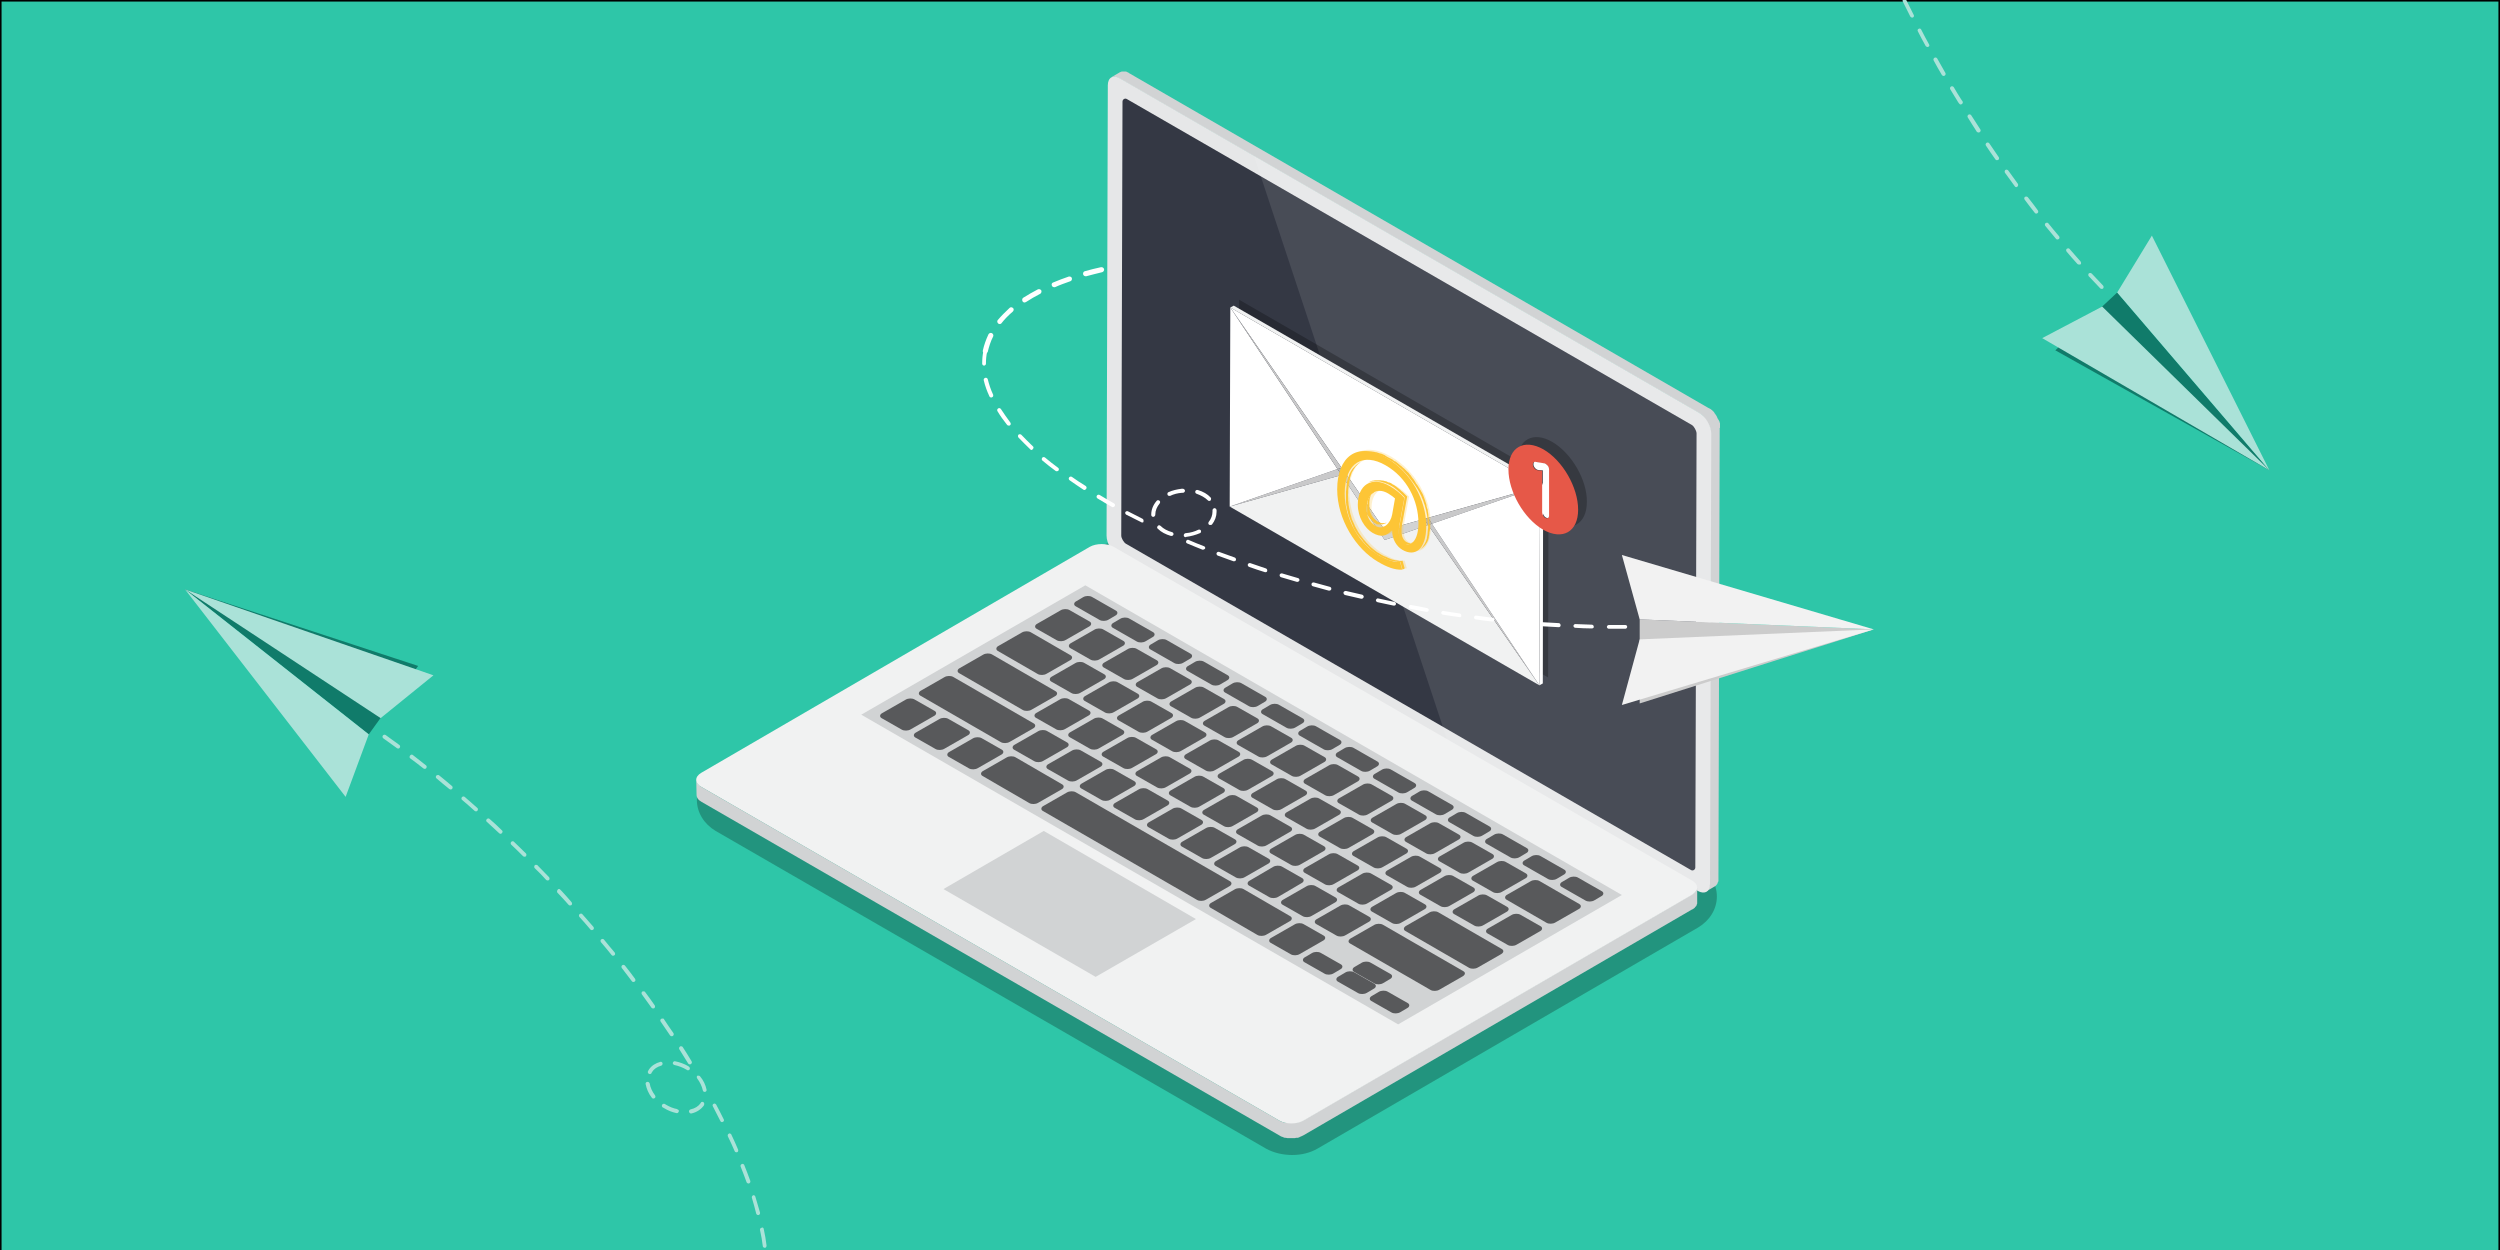 <?xml version="1.0" encoding="utf-8"?>
<!-- Generator: Adobe Illustrator 24.0.0, SVG Export Plug-In . SVG Version: 6.00 Build 0)  -->
<svg version="1.1" id="Layer_1" xmlns="http://www.w3.org/2000/svg" xmlns:xlink="http://www.w3.org/1999/xlink" x="0px" y="0px"
	 viewBox="0 0 800 400" style="enable-background:new 0 0 800 400;" xml:space="preserve">
<rect x="0" y="0" width="800" height="400" fill="#808080" stroke="none"/>
<style type="text/css">
	.st0{fill:#2EC6A8;stroke:#000000;stroke-miterlimit:10;}
	.st1{fill:#FFFFFF;}
	.st2{opacity:0.25;}
	.st3{fill:#D1D3D4;}
	.st4{fill:#E6E7E8;}
	.st5{fill:#343844;}
	.st6{opacity:0.1;fill:#FFFFFF;}
	.st7{fill:#F1F2F2;}
	.st8{fill:#58595B;}
	.st9{opacity:5.000000e-02;fill:#FFFFFF;}
	.st10{fill:#C9C9CA;}
	.st11{fill:#B5B5B6;}
	.st12{fill:#D2D3D3;}
	.st13{fill:#FDC536;}
	.st14{fill:#E65848;}
	.st15{fill:#CCCCCC;}
	.st16{fill:#F2F2F2;}
	.st17{fill:#107B6A;}
	.st18{fill:#AAE2D8;}
</style>
<rect class="st0" width="800" height="403.7"/>
<path class="st1" d="M315.3,113.1c-0.1,0-0.1,0-0.2,0c-0.4-0.1-0.7-0.5-0.6-0.9c0.4-1.8,1-3.5,1.8-5.2c0.2-0.4,0.7-0.6,1.1-0.4
	c0.4,0.2,0.6,0.7,0.4,1.1c-0.8,1.5-1.3,3.2-1.7,4.8C316,112.9,315.6,113.1,315.3,113.1z M319.9,103.7c-0.2,0-0.4-0.1-0.5-0.2
	c-0.3-0.3-0.4-0.8-0.1-1.1c1.1-1.3,2.4-2.6,3.8-3.9c0.3-0.3,0.8-0.2,1.1,0.1c0.3,0.3,0.2,0.8-0.1,1.1c-1.4,1.2-2.6,2.4-3.6,3.7
	C320.4,103.6,320.1,103.7,319.9,103.7z M327.9,96.8c-0.3,0-0.5-0.1-0.7-0.4c-0.2-0.4-0.1-0.9,0.2-1.1c1.4-0.9,3-1.8,4.7-2.7
	c0.4-0.2,0.9,0,1.1,0.3c0.2,0.4,0,0.9-0.3,1.1c-1.6,0.8-3.1,1.7-4.5,2.6C328.2,96.7,328,96.8,327.9,96.8z M337.3,91.9
	c-0.3,0-0.6-0.2-0.7-0.5c-0.2-0.4,0-0.9,0.4-1c1.6-0.7,3.3-1.3,5-1.9c0.4-0.1,0.9,0.1,1,0.5c0.1,0.4-0.1,0.9-0.5,1
	c-1.7,0.6-3.4,1.2-4.9,1.9C337.5,91.9,337.4,91.9,337.3,91.9z M347.4,88.4c-0.3,0-0.7-0.2-0.8-0.6c-0.1-0.4,0.1-0.9,0.5-1
	c1.7-0.5,3.4-0.9,5.2-1.3c0.4-0.1,0.9,0.2,1,0.6c0.1,0.4-0.2,0.9-0.6,1c-1.8,0.4-3.5,0.9-5.1,1.3C347.5,88.4,347.4,88.4,347.4,88.4z
	 M357.7,86c-0.4,0-0.7-0.3-0.8-0.6c-0.1-0.4,0.2-0.9,0.6-0.9c1.7-0.3,3.5-0.6,5.3-0.9c0.4-0.1,0.8,0.2,0.9,0.7
	c0.1,0.4-0.2,0.8-0.7,0.9c-1.8,0.3-3.5,0.6-5.2,0.9C357.8,86,357.8,86,357.7,86z M368.2,84.3c-0.4,0-0.7-0.3-0.8-0.7
	c-0.1-0.4,0.3-0.8,0.7-0.9c1.7-0.2,3.5-0.4,5.3-0.6c0.4,0,0.8,0.3,0.9,0.7c0,0.4-0.3,0.8-0.7,0.9c-1.8,0.2-3.5,0.4-5.3,0.6
	C368.3,84.3,368.3,84.3,368.2,84.3z M378.8,83.2c-0.4,0-0.8-0.3-0.8-0.7c0-0.4,0.3-0.8,0.7-0.9c1.7-0.1,3.5-0.2,5.3-0.3
	c0.4,0,0.8,0.3,0.8,0.8c0,0.4-0.3,0.8-0.8,0.8C382.4,83,380.6,83.1,378.8,83.2C378.8,83.2,378.8,83.2,378.8,83.2z M405.4,82.7
	C405.4,82.7,405.4,82.7,405.4,82.7c-1.8-0.1-3.6-0.1-5.3-0.1c-0.4,0-0.8-0.4-0.8-0.8c0-0.4,0.4-0.8,0.8-0.8c0,0,0,0,0,0
	c1.8,0,3.5,0.1,5.3,0.1c0.4,0,0.8,0.4,0.8,0.8C406.2,82.4,405.8,82.7,405.4,82.7z M389.4,82.7c-0.4,0-0.8-0.3-0.8-0.8
	c0-0.4,0.3-0.8,0.8-0.8c1.7-0.1,3.5-0.1,5.3-0.1c0,0,0,0,0,0c0.4,0,0.8,0.4,0.8,0.8c0,0.4-0.3,0.8-0.8,0.8
	C393,82.6,391.2,82.6,389.4,82.7C389.4,82.7,389.4,82.7,389.4,82.7z"/>
<g>
	<g>
		<g>
			<g>
				<g>
					<path class="st2" d="M413.5,369.6c3,0,5.8-0.7,8.2-2.1l121.7-70.7c3.7-2.2,6-5.9,6-9.9c0-4-2.2-7.7-6-9.9L367.2,175.4
						c-2.4-1.4-5.2-2.1-8.2-2.1c-3,0-5.9,0.7-8.2,2.1L229,246.1c-3.7,2.2-6,5.9-6,9.9c0,4,2.3,7.7,6,9.9l176.2,101.7
						C407.6,368.9,410.5,369.6,413.5,369.6z"/>
					<g>
						<g>
							<path class="st3" d="M550.4,136.9c0-0.1,0-0.1,0-0.2c0-0.1,0-0.1,0-0.2c0-0.1,0-0.1,0-0.2c0-0.1,0-0.1,0-0.2c0,0,0,0,0,0l0,0
								c0-0.1,0-0.1,0-0.2c0-0.1,0-0.1,0-0.2c0-0.1,0-0.1,0-0.2c0-0.1,0-0.1-0.1-0.2c0-0.1,0-0.1,0-0.2c0,0,0,0,0,0c0,0,0,0,0,0
								c0-0.1,0-0.1-0.1-0.2c0-0.1,0-0.1-0.1-0.2c0-0.1,0-0.1-0.1-0.2c0-0.1,0-0.1-0.1-0.2c0,0,0-0.1-0.1-0.1c0,0,0,0,0,0
								c0,0,0,0,0,0c0-0.1-0.1-0.1-0.1-0.2c0-0.1-0.1-0.1-0.1-0.2c0-0.1-0.1-0.2-0.1-0.2c0-0.1-0.1-0.2-0.1-0.2c0,0,0,0,0,0
								c0,0,0,0,0-0.1c-0.1-0.2-0.2-0.3-0.3-0.5c-0.1-0.1-0.2-0.2-0.2-0.3c0,0,0,0,0,0c0,0,0,0,0,0c-0.1-0.1-0.1-0.2-0.2-0.2
								c0-0.1-0.1-0.1-0.1-0.2c0-0.1-0.1-0.1-0.1-0.2c0-0.1-0.1-0.1-0.2-0.2c0,0,0,0,0,0c0,0,0,0,0,0c0,0-0.1-0.1-0.1-0.1
								c-0.1-0.1-0.1-0.1-0.2-0.2c-0.1-0.1-0.1-0.1-0.2-0.2c-0.1-0.1-0.1-0.1-0.2-0.1c0,0-0.1,0-0.1-0.1c0,0,0,0,0,0
								c0,0,0,0-0.1-0.1c-0.1,0-0.1-0.1-0.2-0.1c-0.1,0-0.1-0.1-0.2-0.1c-0.1,0-0.1-0.1-0.2-0.1c-0.1,0-0.1-0.1-0.2-0.1c0,0,0,0,0,0
								L361.3,23.4c0,0-0.1,0-0.1-0.1c-0.1,0-0.1-0.1-0.2-0.1c-0.1,0-0.1-0.1-0.2-0.1c-0.1,0-0.1,0-0.2-0.1c-0.1,0-0.1,0-0.2-0.1
								c0,0,0,0,0,0c0,0,0,0,0,0c0,0-0.1,0-0.1,0c-0.1,0-0.1,0-0.2,0c-0.1,0-0.1,0-0.2,0c-0.1,0-0.1,0-0.2,0c0,0-0.1,0-0.1,0
								c0,0,0,0,0,0c0,0,0,0,0,0c-0.1,0-0.1,0-0.2,0c-0.1,0-0.1,0-0.2,0c-0.1,0-0.2,0-0.2,0c0,0,0,0,0,0c0,0,0,0,0,0
								c-0.1,0-0.2,0-0.3,0.1c-0.1,0-0.2,0.1-0.3,0.1l-2.9,1.7c0.2-0.1,0.4-0.2,0.6-0.2c0,0,0,0,0,0c0.2,0,0.4-0.1,0.7,0
								c0,0,0,0,0,0c0.2,0,0.5,0.1,0.7,0.2c0,0,0,0,0,0c0.3,0.1,0.5,0.2,0.8,0.4l185.2,106.9c0.3,0.2,0.5,0.3,0.8,0.5c0,0,0,0,0,0
								c0.2,0.2,0.5,0.4,0.7,0.7c0,0,0,0,0,0c0.2,0.2,0.4,0.5,0.6,0.8c0,0,0,0,0,0c0.2,0.3,0.4,0.6,0.6,0.9c0,0,0,0,0,0
								c0.2,0.3,0.3,0.6,0.5,0.9c0,0,0,0,0,0c0.1,0.3,0.3,0.6,0.4,1c0,0,0,0,0,0c0.1,0.3,0.2,0.6,0.2,1l0,0c0.1,0.3,0.1,0.6,0.1,0.9
								l-0.4,144.1c0,0.3,0,0.6-0.1,0.8c0,0,0,0,0,0c-0.1,0.3-0.1,0.5-0.2,0.7c0,0,0,0,0,0c-0.1,0.1-0.1,0.2-0.2,0.3
								c-0.2,0.2-0.4,0.4-0.6,0.6l2.9-1.7c0.2-0.1,0.4-0.3,0.6-0.6c0,0,0.1,0,0.1-0.1c0.1-0.1,0.1-0.2,0.1-0.3c0,0,0,0,0,0
								c0,0,0,0,0,0c0-0.1,0.1-0.1,0.1-0.2c0-0.1,0-0.1,0.1-0.2c0-0.1,0-0.1,0.1-0.2c0,0,0-0.1,0-0.1c0,0,0,0,0,0c0,0,0-0.1,0-0.1
								c0-0.1,0-0.1,0-0.2c0-0.1,0-0.1,0-0.2c0-0.1,0-0.1,0-0.2c0-0.1,0-0.1,0-0.2c0,0,0,0,0,0l0.4-144.1
								C550.4,137,550.4,137,550.4,136.9z"/>
							<g>
								<path class="st4" d="M543.7,132.1c2.1,1.2,3.9,4.2,3.9,6.7l-0.4,144.1c0,2.4-1.7,3.4-3.9,2.2L358,178.1
									c-2.1-1.2-3.9-4.2-3.9-6.7l0.4-144.1c0-2.5,1.7-3.5,3.9-2.2L543.7,132.1z"/>
								<path class="st5" d="M542.9,138.7c0-0.8-0.8-2.3-1.5-2.7L360.6,31.7c-0.6-0.4-1.4,0.1-1.4,0.8l-0.4,138.9
									c0,0.8,0.8,2.2,1.5,2.6l180.8,104.4c0.6,0.4,1.4-0.1,1.4-0.8L542.9,138.7z"/>
							</g>
						</g>
						<path class="st6" d="M543.7,132.1c2.1,1.2,3.9,4.2,3.9,6.7l-0.4,144.1c0,2.4-1.7,3.4-3.9,2.2l-79.4-45.9L401.3,49.9
							L543.7,132.1z"/>
					</g>
					<g>
						<g>
							<path class="st3" d="M222.8,249.5c0,0.8,0.5,1.6,1.6,2.3l185,106.8c0.3,0.1,0.5,0.3,0.8,0.4c0,0,0.1,0,0.1,0
								c0.2,0.1,0.5,0.2,0.8,0.2c0.1,0,0.1,0,0.2,0c0.3,0.1,0.6,0.1,0.9,0.1c0,0,0.1,0,0.1,0c0.3,0,0.6,0,0.9,0c0,0,0.1,0,0.1,0
								c0.3,0,0.6,0,0.9-0.1c0.1,0,0.1,0,0.2,0c0.2,0,0.4-0.1,0.7-0.1c0.2,0,0.4-0.1,0.5-0.1c0.1,0,0.3-0.1,0.4-0.1
								c0.4-0.1,0.7-0.3,1.1-0.5l124.4-72.3c0.1-0.1,0.2-0.2,0.3-0.2c0.1-0.1,0.3-0.2,0.4-0.3c0.2-0.2,0.3-0.3,0.4-0.5
								c0,0,0-0.1,0.1-0.1c0.1-0.2,0.2-0.3,0.3-0.5c0,0,0,0,0-0.1c0.1-0.2,0.1-0.4,0.1-0.6l0,5c0,0,0,0,0,0c0,0.1,0,0.2,0,0.3
								c0,0.1,0,0.1-0.1,0.2c0,0,0,0,0,0.1c0,0,0,0,0,0c0,0.1-0.1,0.2-0.1,0.3c0,0.1-0.1,0.1-0.1,0.2c0,0,0,0.1-0.1,0.1
								c0,0,0,0.1-0.1,0.1c-0.1,0.1-0.2,0.2-0.3,0.4c0,0,0,0,0,0c-0.1,0.1-0.3,0.2-0.4,0.3c-0.1,0.1-0.2,0.1-0.3,0.2c0,0,0,0-0.1,0
								l-124.4,72.3c-0.3,0.2-0.7,0.3-1.1,0.5c0,0-0.1,0-0.1,0.1c-0.1,0-0.2,0-0.3,0.1c-0.2,0.1-0.4,0.1-0.5,0.1c-0.1,0-0.1,0-0.2,0
								c-0.2,0-0.3,0-0.5,0.1c-0.1,0-0.1,0-0.2,0c0,0,0,0-0.1,0c-0.2,0-0.4,0-0.6,0c-0.1,0-0.2,0-0.2,0c0,0-0.1,0-0.1,0
								c-0.1,0-0.1,0-0.2,0c-0.2,0-0.4,0-0.5,0c-0.1,0-0.1,0-0.2,0c0,0-0.1,0-0.1,0c-0.1,0-0.1,0-0.2,0c-0.2,0-0.4-0.1-0.5-0.1
								c0,0-0.1,0-0.1,0c-0.1,0-0.1,0-0.2,0c-0.1,0-0.2,0-0.3-0.1c-0.2,0-0.3-0.1-0.5-0.2c0,0-0.1,0-0.1,0c0,0,0,0,0,0
								c-0.3-0.1-0.5-0.2-0.8-0.4l-185-106.8c-1.1-0.6-1.6-1.4-1.6-2.3L222.8,249.5z"/>
							<g>
								<path class="st7" d="M541.5,281.8c2.1,1.2,2.1,3.2,0,4.5l-124.4,72.3c-2.1,1.2-5.6,1.2-7.7,0l-185-106.8
									c-2.1-1.2-2.2-3.2,0-4.5L348.7,175c2.1-1.2,5.6-1.2,7.7,0L541.5,281.8z"/>
							</g>
						</g>
						<g>
							<polygon class="st3" points="447.4,327.8 519,286.4 347.3,187.3 275.6,228.7 							"/>
							<polygon class="st3" points="301.9,284.5 350.6,312.6 382.7,294.1 334,265.9 							"/>
							<g>
								<g>
									<g>
										<path class="st8" d="M291.4,233.4c-0.8,0.5-2.1,0.5-2.8,0.1l-6.5-3.7c-0.7-0.4-0.6-1.2,0.2-1.6l7.5-4.3
											c0.8-0.5,2.1-0.5,2.8-0.1l6.5,3.7c0.7,0.4,0.6,1.2-0.2,1.6L291.4,233.4z"/>
									</g>
									<g>
										<path class="st8" d="M302.2,239.6c-0.8,0.5-2.1,0.5-2.8,0.1l-6.5-3.7c-0.7-0.4-0.6-1.2,0.2-1.6l7.5-4.3
											c0.8-0.5,2.1-0.5,2.8-0.1l6.5,3.7c0.7,0.4,0.6,1.2-0.2,1.6L302.2,239.6z"/>
									</g>
									<g>
										<path class="st8" d="M312.9,245.8c-0.8,0.5-2.1,0.5-2.8,0.1l-6.5-3.7c-0.7-0.4-0.6-1.2,0.2-1.6l7.5-4.3
											c0.8-0.5,2.1-0.5,2.8-0.1l6.5,3.7c0.7,0.4,0.6,1.2-0.2,1.6L312.9,245.8z"/>
									</g>
									<g>
										<path class="st8" d="M415.9,305.3c-0.8,0.5-2.1,0.5-2.8,0.1l-6.5-3.7c-0.7-0.4-0.6-1.2,0.2-1.6l7.5-4.3
											c0.8-0.5,2.1-0.5,2.8-0.1l6.5,3.7c0.7,0.4,0.6,1.2-0.2,1.6L415.9,305.3z"/>
									</g>
									<g>
										<path class="st8" d="M332.2,256.9c-0.8,0.5-2.1,0.5-2.8,0.1l-15-8.7c-0.7-0.4-0.6-1.2,0.2-1.6l7.5-4.3
											c0.8-0.5,2.1-0.5,2.8-0.1l15,8.7c0.7,0.4,0.6,1.2-0.2,1.6L332.2,256.9z"/>
									</g>
									<g>
										<path class="st8" d="M405.2,299.1c-0.8,0.5-2.1,0.5-2.8,0.1l-15-8.7c-0.7-0.4-0.6-1.2,0.2-1.6l7.5-4.3
											c0.8-0.5,2.1-0.5,2.8-0.1l15,8.7c0.7,0.4,0.6,1.2-0.2,1.6L405.2,299.1z"/>
									</g>
									<g>
										<path class="st8" d="M385.9,287.9c-0.8,0.5-2.1,0.5-2.8,0.1l-49.4-28.5c-0.7-0.4-0.6-1.2,0.2-1.6l7.5-4.3
											c0.8-0.5,2.1-0.5,2.8-0.1l49.4,28.5c0.7,0.4,0.6,1.2-0.2,1.6L385.9,287.9z"/>
									</g>
									<g>
										<path class="st8" d="M426.7,311.5c-0.8,0.5-2.1,0.5-2.8,0.1l-6.5-3.7c-0.7-0.4-0.6-1.2,0.2-1.6l2.2-1.3
											c0.8-0.5,2.1-0.5,2.8-0.1l6.5,3.7c0.7,0.4,0.6,1.2-0.2,1.6L426.7,311.5z"/>
									</g>
									<g>
										<path class="st8" d="M437.4,317.7c-0.8,0.5-2.1,0.5-2.8,0.1l-6.5-3.7c-0.7-0.4-0.6-1.2,0.2-1.6l2.2-1.3
											c0.8-0.5,2.1-0.5,2.8-0.1l6.5,3.7c0.7,0.4,0.6,1.2-0.2,1.6L437.4,317.7z"/>
									</g>
									<g>
										<path class="st8" d="M442.6,314.6c-0.8,0.5-2.1,0.5-2.8,0.1l-6.5-3.7c-0.7-0.4-0.6-1.2,0.2-1.6l2.2-1.3
											c0.8-0.5,2.1-0.5,2.8-0.1l6.5,3.7c0.7,0.4,0.6,1.2-0.2,1.6L442.6,314.6z"/>
									</g>
									<g>
										<path class="st8" d="M448.1,323.9c-0.8,0.5-2.1,0.5-2.8,0.1l-6.5-3.7c-0.7-0.4-0.6-1.2,0.2-1.6l2.2-1.3
											c0.8-0.5,2.1-0.5,2.8-0.1l6.5,3.7c0.7,0.4,0.6,1.2-0.2,1.6L448.1,323.9z"/>
									</g>
								</g>
								<g>
									<g>
										<path class="st8" d="M354.7,198.3c-0.8,0.5-2.1,0.5-2.8,0.1l-7.7-4.4c-0.7-0.4-0.6-1.2,0.2-1.6l2.2-1.3
											c0.8-0.5,2.1-0.5,2.8-0.1l7.7,4.4c0.7,0.4,0.6,1.2-0.2,1.6L354.7,198.3z"/>
									</g>
									<g>
										<path class="st8" d="M366.6,205.2c-0.8,0.5-2.1,0.5-2.8,0.1l-7.7-4.4c-0.7-0.4-0.6-1.2,0.2-1.6l2.2-1.3
											c0.8-0.5,2.1-0.5,2.8-0.1l7.7,4.4c0.7,0.4,0.6,1.2-0.2,1.6L366.6,205.2z"/>
									</g>
									<g>
										<path class="st8" d="M378.6,212.1c-0.8,0.5-2.1,0.5-2.8,0.1l-7.7-4.4c-0.7-0.4-0.6-1.2,0.2-1.6l2.2-1.3
											c0.8-0.5,2.1-0.5,2.8-0.1l7.7,4.4c0.7,0.4,0.6,1.2-0.2,1.6L378.6,212.1z"/>
									</g>
									<g>
										<path class="st8" d="M390.5,219c-0.8,0.5-2.1,0.5-2.8,0.1l-7.7-4.4c-0.7-0.4-0.6-1.2,0.2-1.6l2.2-1.3
											c0.8-0.5,2.1-0.5,2.8-0.1l7.7,4.4c0.7,0.4,0.6,1.2-0.2,1.6L390.5,219z"/>
									</g>
									<g>
										<path class="st8" d="M402.5,225.9c-0.8,0.5-2.1,0.5-2.8,0.1l-7.7-4.4c-0.7-0.4-0.6-1.2,0.2-1.6l2.2-1.3
											c0.8-0.5,2.1-0.5,2.8-0.1l7.7,4.4c0.7,0.4,0.6,1.2-0.2,1.6L402.5,225.9z"/>
									</g>
									<g>
										<path class="st8" d="M414.5,232.8c-0.8,0.5-2.1,0.5-2.8,0.1l-7.7-4.4c-0.7-0.4-0.6-1.2,0.2-1.6l2.2-1.3
											c0.8-0.5,2.1-0.5,2.8-0.1l7.7,4.4c0.7,0.4,0.6,1.2-0.2,1.6L414.5,232.8z"/>
									</g>
									<g>
										<path class="st8" d="M426.4,239.7c-0.8,0.5-2.1,0.5-2.8,0.1l-7.7-4.4c-0.7-0.4-0.6-1.2,0.2-1.6l2.2-1.3
											c0.8-0.5,2.1-0.5,2.8-0.1l7.7,4.4c0.7,0.4,0.6,1.2-0.2,1.6L426.4,239.7z"/>
									</g>
									<g>
										<path class="st8" d="M438.4,246.6c-0.8,0.5-2.1,0.5-2.8,0.1l-7.7-4.4c-0.7-0.4-0.6-1.2,0.2-1.6l2.2-1.3
											c0.8-0.5,2.1-0.5,2.8-0.1l7.7,4.4c0.7,0.4,0.6,1.2-0.2,1.6L438.4,246.6z"/>
									</g>
									<g>
										<path class="st8" d="M450.3,253.5c-0.8,0.5-2.1,0.5-2.8,0.1l-7.7-4.4c-0.7-0.4-0.6-1.2,0.2-1.6l2.2-1.3
											c0.8-0.5,2.1-0.5,2.8-0.1l7.7,4.4c0.7,0.4,0.6,1.2-0.2,1.6L450.3,253.5z"/>
									</g>
									<g>
										<path class="st8" d="M462.3,260.5c-0.8,0.5-2.1,0.5-2.8,0.1l-7.7-4.4c-0.7-0.4-0.6-1.2,0.2-1.6l2.2-1.3
											c0.8-0.5,2.1-0.5,2.8-0.1l7.7,4.4c0.7,0.4,0.6,1.2-0.2,1.6L462.3,260.5z"/>
									</g>
									<g>
										<path class="st8" d="M474.3,267.4c-0.8,0.5-2.1,0.5-2.8,0.1l-7.7-4.4c-0.7-0.4-0.6-1.2,0.2-1.6l2.2-1.3
											c0.8-0.5,2.1-0.5,2.8-0.1l7.7,4.4c0.7,0.4,0.6,1.2-0.2,1.6L474.3,267.4z"/>
									</g>
									<g>
										<path class="st8" d="M486.2,274.3c-0.8,0.5-2.1,0.5-2.8,0.1l-7.7-4.4c-0.7-0.4-0.6-1.2,0.2-1.6l2.2-1.3
											c0.8-0.5,2.1-0.5,2.8-0.1l7.7,4.4c0.7,0.4,0.6,1.2-0.2,1.6L486.2,274.3z"/>
									</g>
									<g>
										<path class="st8" d="M498.2,281.2c-0.8,0.5-2.1,0.5-2.8,0.1l-7.7-4.4c-0.7-0.4-0.6-1.2,0.2-1.6l2.2-1.3
											c0.8-0.5,2.1-0.5,2.8-0.1l7.7,4.4c0.7,0.4,0.6,1.2-0.2,1.6L498.2,281.2z"/>
									</g>
									<g>
										<path class="st8" d="M510.2,288.1c-0.8,0.5-2.1,0.5-2.8,0.1l-7.7-4.4c-0.7-0.4-0.6-1.2,0.2-1.6l2.2-1.3
											c0.8-0.5,2.1-0.5,2.8-0.1l7.7,4.4c0.7,0.4,0.6,1.2-0.2,1.6L510.2,288.1z"/>
									</g>
								</g>
								<g>
									<g>
										<path class="st8" d="M341,204.8c-0.8,0.5-2.1,0.5-2.8,0.1l-6.5-3.7c-0.7-0.4-0.6-1.2,0.2-1.6l7.5-4.3
											c0.8-0.5,2.1-0.5,2.8-0.1l6.5,3.7c0.7,0.4,0.6,1.2-0.2,1.6L341,204.8z"/>
									</g>
									<g>
										<path class="st8" d="M351.8,211c-0.8,0.5-2.1,0.5-2.8,0.1l-6.5-3.7c-0.7-0.4-0.6-1.2,0.2-1.6l7.5-4.3
											c0.8-0.5,2.1-0.5,2.8-0.1l6.5,3.7c0.7,0.4,0.6,1.2-0.2,1.6L351.8,211z"/>
									</g>
									<g>
										<path class="st8" d="M362.5,217.2c-0.8,0.5-2.1,0.5-2.8,0.1l-6.5-3.7c-0.7-0.4-0.6-1.2,0.2-1.6l7.5-4.3
											c0.8-0.5,2.1-0.5,2.8-0.1l6.5,3.7c0.7,0.4,0.6,1.2-0.2,1.6L362.5,217.2z"/>
									</g>
									<g>
										<path class="st8" d="M373.2,223.4c-0.8,0.5-2.1,0.5-2.8,0.1l-6.5-3.7c-0.7-0.4-0.6-1.2,0.2-1.6l7.5-4.3
											c0.8-0.5,2.1-0.5,2.8-0.1l6.5,3.7c0.7,0.4,0.6,1.2-0.2,1.6L373.2,223.4z"/>
									</g>
									<g>
										<path class="st8" d="M384,229.6c-0.8,0.5-2.1,0.5-2.8,0.1l-6.5-3.7c-0.7-0.4-0.6-1.2,0.2-1.6l7.5-4.3
											c0.8-0.5,2.1-0.5,2.8-0.1l6.5,3.7c0.7,0.4,0.6,1.2-0.2,1.6L384,229.6z"/>
									</g>
									<g>
										<path class="st8" d="M394.7,235.8c-0.8,0.5-2.1,0.5-2.8,0.1l-6.5-3.7c-0.7-0.4-0.6-1.2,0.2-1.6l7.5-4.3
											c0.8-0.5,2.1-0.5,2.8-0.1l6.5,3.7c0.7,0.4,0.6,1.2-0.2,1.6L394.7,235.8z"/>
									</g>
									<g>
										<path class="st8" d="M405.5,242c-0.8,0.5-2.1,0.5-2.8,0.1l-6.5-3.7c-0.7-0.4-0.6-1.2,0.2-1.6l7.5-4.3
											c0.8-0.5,2.1-0.5,2.8-0.1l6.5,3.7c0.7,0.4,0.6,1.2-0.2,1.6L405.5,242z"/>
									</g>
									<g>
										<path class="st8" d="M416.2,248.2c-0.8,0.5-2.1,0.5-2.8,0.1l-6.5-3.7c-0.7-0.4-0.6-1.2,0.2-1.6l7.5-4.3
											c0.8-0.5,2.1-0.5,2.8-0.1l6.5,3.7c0.7,0.4,0.6,1.2-0.2,1.6L416.2,248.2z"/>
									</g>
									<g>
										<path class="st8" d="M426.9,254.4c-0.8,0.5-2.1,0.5-2.8,0.1l-6.5-3.7c-0.7-0.4-0.6-1.2,0.2-1.6l7.5-4.3
											c0.8-0.5,2.1-0.5,2.8-0.1l6.5,3.7c0.7,0.4,0.6,1.2-0.2,1.6L426.9,254.4z"/>
									</g>
									<g>
										<path class="st8" d="M437.7,260.6c-0.8,0.5-2.1,0.5-2.8,0.1l-6.5-3.7c-0.7-0.4-0.6-1.2,0.2-1.6l7.5-4.3
											c0.8-0.5,2.1-0.5,2.8-0.1l6.5,3.7c0.7,0.4,0.6,1.2-0.2,1.6L437.7,260.6z"/>
									</g>
									<g>
										<path class="st8" d="M448.4,266.8c-0.8,0.5-2.1,0.5-2.8,0.1l-6.5-3.7c-0.7-0.4-0.6-1.2,0.2-1.6l7.5-4.3
											c0.8-0.5,2.1-0.5,2.8-0.1l6.5,3.7c0.7,0.4,0.6,1.2-0.2,1.6L448.4,266.8z"/>
									</g>
									<g>
										<path class="st8" d="M459.2,273c-0.8,0.5-2.1,0.5-2.8,0.1l-6.5-3.7c-0.7-0.4-0.6-1.2,0.2-1.6l7.5-4.3
											c0.8-0.5,2.1-0.5,2.8-0.1l6.5,3.7c0.7,0.4,0.6,1.2-0.2,1.6L459.2,273z"/>
									</g>
									<g>
										<path class="st8" d="M469.9,279.2c-0.8,0.5-2.1,0.5-2.8,0.1l-6.5-3.7c-0.7-0.4-0.6-1.2,0.2-1.6l7.5-4.3
											c0.8-0.5,2.1-0.5,2.8-0.1l6.5,3.7c0.7,0.4,0.6,1.2-0.2,1.6L469.9,279.2z"/>
									</g>
									<g>
										<path class="st8" d="M480.6,285.4c-0.8,0.5-2.1,0.5-2.8,0.1l-6.5-3.7c-0.7-0.4-0.6-1.2,0.2-1.6l7.5-4.3
											c0.8-0.5,2.1-0.5,2.8-0.1l6.5,3.7c0.7,0.4,0.6,1.2-0.2,1.6L480.6,285.4z"/>
									</g>
									<g>
										<path class="st8" d="M497.7,295.2c-0.8,0.5-2.1,0.5-2.8,0.1l-12.8-7.4c-0.7-0.4-0.6-1.2,0.2-1.6l7.5-4.3
											c0.8-0.5,2.1-0.5,2.8-0.1l12.8,7.4c0.7,0.4,0.6,1.2-0.2,1.6L497.7,295.2z"/>
									</g>
								</g>
								<g>
									<g>
										<path class="st8" d="M483.7,292.8c0.8-0.5,2.1-0.5,2.8-0.1l6.5,3.7c0.7,0.4,0.6,1.2-0.2,1.6l-7.5,4.3
											c-0.8,0.5-2.1,0.5-2.8,0.1l-6.5-3.7c-0.7-0.4-0.6-1.2,0.2-1.6L483.7,292.8z"/>
									</g>
									<g>
										<path class="st8" d="M473,286.6c0.8-0.5,2.1-0.5,2.8-0.1l6.5,3.7c0.7,0.4,0.6,1.2-0.2,1.6l-7.5,4.3
											c-0.8,0.5-2.1,0.5-2.8,0.1l-6.5-3.7c-0.7-0.4-0.6-1.2,0.2-1.6L473,286.6z"/>
									</g>
									<g>
										<path class="st8" d="M462.2,280.4c0.8-0.5,2.1-0.5,2.8-0.1l6.5,3.7c0.7,0.4,0.6,1.2-0.2,1.6l-7.5,4.3
											c-0.8,0.5-2.1,0.5-2.8,0.1l-6.5-3.7c-0.7-0.4-0.6-1.2,0.2-1.6L462.2,280.4z"/>
									</g>
									<g>
										<path class="st8" d="M451.5,274.2c0.8-0.5,2.1-0.5,2.8-0.1l6.5,3.7c0.7,0.4,0.6,1.2-0.2,1.6l-7.5,4.3
											c-0.8,0.5-2.1,0.5-2.8,0.1l-6.5-3.7c-0.7-0.4-0.6-1.2,0.2-1.6L451.5,274.2z"/>
									</g>
									<g>
										<path class="st8" d="M440.8,268c0.8-0.5,2.1-0.5,2.8-0.1l6.5,3.7c0.7,0.4,0.6,1.2-0.2,1.6l-7.5,4.3
											c-0.8,0.5-2.1,0.5-2.8,0.1l-6.5-3.7c-0.7-0.4-0.6-1.2,0.2-1.6L440.8,268z"/>
									</g>
									<g>
										<path class="st8" d="M430,261.8c0.8-0.5,2.1-0.5,2.8-0.1l6.5,3.7c0.7,0.4,0.6,1.2-0.2,1.6l-7.5,4.3
											c-0.8,0.5-2.1,0.5-2.8,0.1l-6.5-3.7c-0.7-0.4-0.6-1.2,0.2-1.6L430,261.8z"/>
									</g>
									<g>
										<path class="st8" d="M419.3,255.6c0.8-0.5,2.1-0.5,2.8-0.1l6.5,3.7c0.7,0.4,0.6,1.2-0.2,1.6l-7.5,4.3
											c-0.8,0.5-2.1,0.5-2.8,0.1l-6.5-3.7c-0.7-0.4-0.6-1.2,0.2-1.6L419.3,255.6z"/>
									</g>
									<g>
										<path class="st8" d="M408.5,249.4c0.8-0.5,2.1-0.5,2.8-0.1l6.5,3.7c0.7,0.4,0.6,1.2-0.2,1.6l-7.5,4.3
											c-0.8,0.5-2.1,0.5-2.8,0.1l-6.5-3.7c-0.7-0.4-0.6-1.2,0.2-1.6L408.5,249.4z"/>
									</g>
									<g>
										<path class="st8" d="M397.8,243.2c0.8-0.5,2.1-0.5,2.8-0.1l6.5,3.7c0.7,0.4,0.6,1.2-0.2,1.6l-7.5,4.3
											c-0.8,0.5-2.1,0.5-2.8,0.1l-6.5-3.7c-0.7-0.4-0.6-1.2,0.2-1.6L397.8,243.2z"/>
									</g>
									<g>
										<path class="st8" d="M387.1,237c0.8-0.5,2.1-0.5,2.8-0.1l6.5,3.7c0.7,0.4,0.6,1.2-0.2,1.6l-7.5,4.3
											c-0.8,0.5-2.1,0.5-2.8,0.1l-6.5-3.7c-0.7-0.4-0.6-1.2,0.2-1.6L387.1,237z"/>
									</g>
									<g>
										<path class="st8" d="M376.3,230.8c0.8-0.5,2.1-0.5,2.8-0.1l6.5,3.7c0.7,0.4,0.6,1.2-0.2,1.6l-7.5,4.3
											c-0.8,0.5-2.1,0.5-2.8,0.1l-6.5-3.7c-0.7-0.4-0.6-1.2,0.2-1.6L376.3,230.8z"/>
									</g>
									<g>
										<path class="st8" d="M365.6,224.6c0.8-0.5,2.1-0.5,2.8-0.1l6.5,3.7c0.7,0.4,0.6,1.2-0.2,1.6l-7.5,4.3
											c-0.8,0.5-2.1,0.5-2.8,0.1l-6.5-3.7c-0.7-0.4-0.6-1.2,0.2-1.6L365.6,224.6z"/>
									</g>
									<g>
										<path class="st8" d="M354.8,218.4c0.8-0.5,2.1-0.5,2.8-0.1l6.5,3.7c0.7,0.4,0.6,1.2-0.2,1.6l-7.5,4.3
											c-0.8,0.5-2.1,0.5-2.8,0.1l-6.5-3.7c-0.7-0.4-0.6-1.2,0.2-1.6L354.8,218.4z"/>
									</g>
									<g>
										<path class="st8" d="M344.1,212.2c0.8-0.5,2.1-0.5,2.8-0.1l6.5,3.7c0.7,0.4,0.6,1.2-0.2,1.6l-7.5,4.3
											c-0.8,0.5-2.1,0.5-2.8,0.1l-6.5-3.7c-0.7-0.4-0.6-1.2,0.2-1.6L344.1,212.2z"/>
									</g>
									<g>
										<path class="st8" d="M327,202.4c0.8-0.5,2.1-0.5,2.8-0.1l12.8,7.4c0.7,0.4,0.6,1.2-0.2,1.6l-7.5,4.3
											c-0.8,0.5-2.1,0.5-2.8,0.1l-12.8-7.4c-0.7-0.4-0.6-1.2,0.2-1.6L327,202.4z"/>
									</g>
								</g>
								<g>
									<g>
										<path class="st8" d="M446.7,285.8c0.8-0.5,2.1-0.5,2.8-0.1l6.5,3.7c0.7,0.4,0.6,1.2-0.2,1.6l-7.5,4.3
											c-0.8,0.5-2.1,0.5-2.8,0.1l-6.5-3.7c-0.7-0.4-0.6-1.2,0.2-1.6L446.7,285.8z"/>
									</g>
									<g>
										<path class="st8" d="M435.9,279.6c0.8-0.5,2.1-0.5,2.8-0.1l6.5,3.7c0.7,0.4,0.6,1.2-0.2,1.6l-7.5,4.3
											c-0.8,0.5-2.1,0.5-2.8,0.1l-6.5-3.7c-0.7-0.4-0.6-1.2,0.2-1.6L435.9,279.6z"/>
									</g>
									<g>
										<path class="st8" d="M425.2,273.4c0.8-0.5,2.1-0.5,2.8-0.1l6.5,3.7c0.7,0.4,0.6,1.2-0.2,1.6l-7.5,4.3
											c-0.8,0.5-2.1,0.5-2.8,0.1l-6.5-3.7c-0.7-0.4-0.6-1.2,0.2-1.6L425.2,273.4z"/>
									</g>
									<g>
										<path class="st8" d="M414.4,267.2c0.8-0.5,2.1-0.5,2.8-0.1l6.5,3.7c0.7,0.4,0.6,1.2-0.2,1.6l-7.5,4.3
											c-0.8,0.5-2.1,0.5-2.8,0.1l-6.5-3.7c-0.7-0.4-0.6-1.2,0.2-1.6L414.4,267.2z"/>
									</g>
									<g>
										<path class="st8" d="M403.7,261c0.8-0.5,2.1-0.5,2.8-0.1l6.5,3.7c0.7,0.4,0.6,1.2-0.2,1.6l-7.5,4.3
											c-0.8,0.5-2.1,0.5-2.8,0.1l-6.5-3.7c-0.7-0.4-0.6-1.2,0.2-1.6L403.7,261z"/>
									</g>
									<g>
										<path class="st8" d="M392.9,254.8c0.8-0.5,2.1-0.5,2.8-0.1l6.5,3.7c0.7,0.4,0.6,1.2-0.2,1.6l-7.5,4.3
											c-0.8,0.5-2.1,0.5-2.8,0.1l-6.5-3.7c-0.7-0.4-0.6-1.2,0.2-1.6L392.9,254.8z"/>
									</g>
									<g>
										<path class="st8" d="M382.2,248.6c0.8-0.5,2.1-0.5,2.8-0.1l6.5,3.7c0.7,0.4,0.6,1.2-0.2,1.6l-7.5,4.3
											c-0.8,0.5-2.1,0.5-2.8,0.1l-6.5-3.7c-0.7-0.4-0.6-1.2,0.2-1.6L382.2,248.6z"/>
									</g>
									<g>
										<path class="st8" d="M371.5,242.4c0.8-0.5,2.1-0.5,2.8-0.1l6.5,3.7c0.7,0.4,0.6,1.2-0.2,1.6l-7.5,4.3
											c-0.8,0.5-2.1,0.5-2.8,0.1l-6.5-3.7c-0.7-0.4-0.6-1.2,0.2-1.6L371.5,242.4z"/>
									</g>
									<g>
										<path class="st8" d="M360.7,236.2c0.8-0.5,2.1-0.5,2.8-0.1l6.5,3.7c0.7,0.4,0.6,1.2-0.2,1.6l-7.5,4.3
											c-0.8,0.5-2.1,0.5-2.8,0.1l-6.5-3.7c-0.7-0.4-0.6-1.2,0.2-1.6L360.7,236.2z"/>
									</g>
									<g>
										<path class="st8" d="M350,230c0.8-0.5,2.1-0.5,2.8-0.1l6.5,3.7c0.7,0.4,0.6,1.2-0.2,1.6l-7.5,4.3
											c-0.8,0.5-2.1,0.5-2.8,0.1l-6.5-3.7c-0.7-0.4-0.6-1.2,0.2-1.6L350,230z"/>
									</g>
									<g>
										<path class="st8" d="M339.2,223.8c0.8-0.5,2.1-0.5,2.8-0.1l6.5,3.7c0.7,0.4,0.6,1.2-0.2,1.6l-7.5,4.3
											c-0.8,0.5-2.1,0.5-2.8,0.1l-6.5-3.7c-0.7-0.4-0.6-1.2,0.2-1.6L339.2,223.8z"/>
									</g>
									<g>
										<path class="st8" d="M330.1,227.1c-0.8,0.5-2.1,0.5-2.8,0.1l-20.4-11.8c-0.7-0.4-0.6-1.2,0.2-1.6l7.5-4.3
											c0.8-0.5,2.1-0.5,2.8-0.1l20.4,11.8c0.7,0.4,0.6,1.2-0.2,1.6L330.1,227.1z"/>
									</g>
									<g>
										<path class="st8" d="M449.9,296.3c-0.8,0.5-0.9,1.2-0.2,1.6l20.4,11.8c0.7,0.4,2,0.4,2.8-0.1l7.5-4.3
											c0.8-0.5,0.9-1.2,0.2-1.6l-20.4-11.8c-0.7-0.4-2-0.4-2.8,0.1L449.9,296.3z"/>
									</g>
								</g>
								<g>
									<g>
										<g>
											<path class="st8" d="M428.9,289.8c0.8-0.5,2.1-0.5,2.8-0.1l6.5,3.7c0.7,0.4,0.6,1.2-0.2,1.6l-7.5,4.3
												c-0.8,0.5-2.1,0.5-2.8,0.1l-6.5-3.7c-0.7-0.4-0.6-1.2,0.2-1.6L428.9,289.8z"/>
										</g>
										<g>
											<g>
												<path class="st8" d="M418.1,283.6c0.8-0.5,2.1-0.5,2.8-0.1l6.5,3.7c0.7,0.4,0.6,1.2-0.2,1.6l-7.5,4.3
													c-0.8,0.5-2.1,0.5-2.8,0.1l-6.5-3.7c-0.7-0.4-0.6-1.2,0.2-1.6L418.1,283.6z"/>
											</g>
											<g>
												<path class="st8" d="M407.4,277.4c0.8-0.5,2.1-0.5,2.8-0.1l6.5,3.7c0.7,0.4,0.6,1.2-0.2,1.6L409,287
													c-0.8,0.5-2.1,0.5-2.8,0.1l-6.5-3.7c-0.7-0.4-0.6-1.2,0.2-1.6L407.4,277.4z"/>
											</g>
											<g>
												<path class="st8" d="M396.7,271.2c0.8-0.5,2.1-0.5,2.8-0.1l6.5,3.7c0.7,0.4,0.6,1.2-0.2,1.6l-7.5,4.3
													c-0.8,0.5-2.1,0.5-2.8,0.1l-6.5-3.7c-0.7-0.4-0.6-1.2,0.2-1.6L396.7,271.2z"/>
											</g>
											<g>
												<path class="st8" d="M385.9,265c0.8-0.5,2.1-0.5,2.8-0.1l6.5,3.7c0.7,0.4,0.6,1.2-0.2,1.6l-7.5,4.3
													c-0.8,0.5-2.1,0.5-2.8,0.1l-6.5-3.7c-0.7-0.4-0.6-1.2,0.2-1.6L385.9,265z"/>
											</g>
											<g>
												<path class="st8" d="M375.2,258.8c0.8-0.5,2.1-0.5,2.8-0.1l6.5,3.7c0.7,0.4,0.6,1.2-0.2,1.6l-7.5,4.3
													c-0.8,0.5-2.1,0.5-2.8,0.1l-6.5-3.7c-0.7-0.4-0.6-1.2,0.2-1.6L375.2,258.8z"/>
											</g>
											<g>
												<path class="st8" d="M364.4,252.6c0.8-0.5,2.1-0.5,2.8-0.1l6.5,3.7c0.7,0.4,0.6,1.2-0.2,1.6l-7.5,4.3
													c-0.8,0.5-2.1,0.5-2.8,0.1l-6.5-3.7c-0.7-0.4-0.6-1.2,0.2-1.6L364.4,252.6z"/>
											</g>
											<g>
												<path class="st8" d="M353.7,246.4c0.8-0.5,2.1-0.5,2.8-0.1l6.5,3.7c0.7,0.4,0.6,1.2-0.2,1.6l-7.5,4.3
													c-0.8,0.5-2.1,0.5-2.8,0.1l-6.5-3.7c-0.7-0.4-0.6-1.2,0.2-1.6L353.7,246.4z"/>
											</g>
											<g>
												<path class="st8" d="M343,240.2c0.8-0.5,2.1-0.5,2.8-0.1l6.5,3.7c0.7,0.4,0.6,1.2-0.2,1.6l-7.5,4.3
													c-0.8,0.5-2.1,0.5-2.8,0.1l-6.5-3.7c-0.7-0.4-0.6-1.2,0.2-1.6L343,240.2z"/>
											</g>
											<g>
												<path class="st8" d="M332.2,234c0.8-0.5,2.1-0.5,2.8-0.1l6.5,3.7c0.7,0.4,0.6,1.2-0.2,1.6l-7.5,4.3
													c-0.8,0.5-2.1,0.5-2.8,0.1l-6.5-3.7c-0.7-0.4-0.6-1.2,0.2-1.6L332.2,234z"/>
											</g>
										</g>
									</g>
									<g>
										<g>
											<path class="st8" d="M323.1,237.4c-0.8,0.5-2.1,0.5-2.8,0.1l-25.8-14.9c-0.7-0.4-0.6-1.2,0.2-1.6l7.5-4.3
												c0.8-0.5,2.1-0.5,2.8-0.1l25.8,14.9c0.7,0.4,0.6,1.2-0.2,1.6L323.1,237.4z"/>
										</g>
										<g>
											<path class="st8" d="M432.2,300.3c-0.8,0.5-0.9,1.2-0.2,1.6l25.8,14.9c0.7,0.4,2,0.4,2.8-0.1l7.5-4.3
												c0.8-0.5,0.9-1.2,0.2-1.6l-25.8-14.9c-0.7-0.4-2-0.4-2.8,0.1L432.2,300.3z"/>
										</g>
									</g>
								</g>
							</g>
						</g>
					</g>
					<path class="st9" d="M358.6,183.1l103.3,59.6l0,0L358.6,183.1c-1.7-1-3.1-3-3.6-5C355.5,180.1,356.9,182.2,358.6,183.1z"/>
				</g>
			</g>
		</g>
		<polygon class="st2" points="401.6,285.9 401.6,285.9 401.6,285.9 		"/>
		<polygon class="st2" points="401.6,285.9 401.6,285.9 401.6,285.9 		"/>
		<polygon class="st2" points="407.8,284.7 407.8,284.7 407.8,284.7 		"/>
	</g>
	<g>
		<path class="st2" d="M496.7,141.4c-6-3.5-11-0.8-11.2,5.9l-89-51.4h0l0,0h0h0l-0.2,63.7l99.1,57.2l0.1-50.5
			c0.4,0.2,0.7,0.5,1.1,0.7c6.2,3.6,11.2,0.7,11.2-6.4C507.9,153.6,502.9,145,496.7,141.4z"/>
		<g>
			<g>
				<g>
					<polygon class="st7" points="492.8,155.6 493.8,154.9 394.8,97.8 393.7,98.4 					"/>
				</g>
				<g>
					<polygon class="st1" points="492.6,219.3 493.7,218.7 493.8,154.9 492.8,155.6 					"/>
				</g>
				<g>
					<g>
						<polygon class="st10" points="428,150.1 393.5,162.1 429.3,152 						"/>
					</g>
					<g>
						<polygon class="st1" points="428,150.1 393.7,98.4 393.5,162.1 						"/>
					</g>
					<g>
						<polygon class="st1" points="393.7,98.4 429.3,149.7 430.7,151.6 443.1,169.6 455.6,166.1 457,165.7 492.8,155.6 						"/>
					</g>
					<g>
						<polygon class="st10" points="429.3,149.7 393.7,98.4 428,150.1 						"/>
					</g>
					<g>
						<polygon class="st11" points="429.3,149.7 428,150.1 429.3,152 430.7,151.6 						"/>
					</g>
					<g>
						<polygon class="st12" points="430.7,151.6 429.3,152 443.1,172.8 457,168 455.6,166.1 443.1,169.6 						"/>
					</g>
					<g>
						<polygon class="st11" points="458.2,167.6 457,165.7 455.6,166.1 457,168 						"/>
					</g>
					<g>
						<polygon class="st7" points="429.3,152 393.5,162.1 492.6,219.3 457,168 443.1,172.8 						"/>
					</g>
					<g>
						<polygon class="st10" points="458.2,167.6 457,168 492.6,219.3 						"/>
					</g>
					<g>
						<polygon class="st10" points="458.2,167.6 492.8,155.6 457,165.7 						"/>
					</g>
					<g>
						<polygon class="st1" points="492.8,155.6 458.2,167.6 492.6,219.3 						"/>
					</g>
				</g>
				<g>
					<g class="st2">
						<path class="st13" d="M450.2,175.5c-1.7-1-3.3-3.3-3.2-6.2l-0.2-0.1c-1.5,2.1-3.5,2.4-6.1,0.9c-2.5-1.5-4.7-5-4.7-9
							c0-6.2,4.3-9.4,10.3-5.9c1.9,1.1,3.5,2.5,4.6,3.7l-1.5,8.2c-0.7,3.4-0.1,5.5,1.3,6.3c2.2,1.3,4.7-0.7,4.7-6.4
							c0-7.2-3.7-14.6-10.5-18.5c-7.1-4.1-13-1.1-13.1,9c0,8.3,4.7,16.2,11.1,19.9c2.5,1.4,4.8,2.2,6.6,2l0.7,2.5
							c-2.4,0.1-4.8-0.8-7.7-2.5c-7.1-4.1-13.1-13.6-13.1-23.2c0-10.3,6.3-15.6,15.9-10c7.6,4.4,12.6,13.4,12.6,21.7
							C458,175.6,454.3,177.8,450.2,175.5z M441.8,167.9c2.5,1.5,4.8-0.9,5.3-3.7l0.9-5.1c-0.4-0.4-1.2-1-2.2-1.6
							c-3.8-2.2-6.9,0.1-6.9,5C438.9,164.7,439.9,166.8,441.8,167.9"/>
					</g>
					<g>
						<path class="st13" d="M445.3,169.6c-0.4,0.6-0.9,1-1.4,1.3l0.7-0.4c0.5-0.3,1-0.7,1.4-1.3l0,0c0,0,0,0,0,0L445.3,169.6z"/>
						<path class="st13" d="M439.7,157.5c-0.2,0.1-0.4,0.3-0.7,0.5c-0.1,0-0.1,0.1-0.2,0.2c-0.2,0.2-0.4,0.4-0.5,0.6c0,0,0,0,0,0
							c0,0,0,0,0,0c0,0-0.1,0.1-0.1,0.1c-0.1,0.1-0.1,0.3-0.2,0.4c0,0,0,0,0,0.1c0,0,0,0.1-0.1,0.1c0,0.1-0.1,0.2-0.1,0.3
							c0,0.1-0.1,0.2-0.1,0.3c0,0,0,0.1,0,0.1c0,0,0,0,0,0.1c0,0.1-0.1,0.3-0.1,0.4c0,0.1,0,0.1,0,0.2c0,0,0,0.1,0,0.1
							c0,0,0,0.1,0,0.1c0,0.1,0,0.3-0.1,0.4c0,0.1,0,0.2,0,0.3c0,0,0,0,0,0.1c0,0,0,0.1,0,0.1c0,0.1,0,0.3,0,0.4c0,0.1,0,0.3,0,0.4
							c0,0,0,0,0,0c0,0.1,0,0.2,0,0.2c0,0.1,0,0.2,0,0.2c0,0.1,0,0.2,0,0.2c0,0,0,0,0,0.1c0,0,0,0,0,0c0,0,0,0.1,0,0.1
							c0,0.1,0,0.1,0,0.2c0,0.1,0,0.1,0,0.2c0,0.1,0,0.1,0,0.2c0,0,0,0,0,0c0,0,0,0,0,0c0,0,0,0.1,0,0.1c0,0.1,0,0.1,0,0.2
							c0,0.1,0,0.1,0.1,0.2c0,0.1,0,0.1,0.1,0.2c0,0,0,0.1,0,0.1c0,0,0,0,0,0c0,0,0,0,0,0c0,0,0,0.1,0.1,0.1c0,0,0,0.1,0.1,0.1
							c0,0,0,0.1,0.1,0.1c0,0,0,0.1,0.1,0.1c0,0,0,0.1,0.1,0.1c0,0,0,0,0,0c0,0,0,0,0,0c0,0,0,0.1,0.1,0.1c0,0.1,0.1,0.2,0.1,0.2
							c0,0.1,0.1,0.2,0.2,0.2c0,0,0,0,0,0c0,0,0,0,0,0c0,0.1,0.1,0.1,0.1,0.2c0,0,0.1,0.1,0.1,0.1c0,0,0.1,0.1,0.1,0.1
							c0,0,0.1,0.1,0.1,0.1c0,0,0,0.1,0.1,0.1c0,0,0,0,0,0c0,0,0,0,0,0c0,0,0.1,0.1,0.1,0.1c0,0,0.1,0.1,0.1,0.1
							c0,0,0.1,0.1,0.1,0.1c0,0,0.1,0.1,0.1,0.1c0,0,0.1,0,0.1,0.1c0,0,0,0,0,0c0,0,0,0,0,0c0,0,0.1,0.1,0.1,0.1
							c0,0,0.1,0.1,0.1,0.1c0,0,0.1,0.1,0.2,0.1c0.1,0,0.1,0.1,0.2,0.1c0,0,0,0,0,0c0,0,0.1,0,0.1,0.1c0,0,0.1,0,0.1,0.1
							c0,0,0.1,0,0.1,0.1c0,0,0,0,0.1,0c0,0,0,0,0,0c0,0,0,0,0.1,0c0,0,0.1,0,0.1,0c0,0,0.1,0,0.1,0c0,0,0,0,0.1,0c0,0,0,0,0,0
							c0,0,0,0,0.1,0c0,0,0.1,0,0.1,0c0.1,0,0.1,0,0.2,0c0,0,0,0,0,0c0,0,0,0,0,0c0.1,0,0.1,0,0.2,0c0.1,0,0.1,0,0.2,0c0,0,0,0,0,0
							c0,0,0,0,0,0c0.1,0,0.1,0,0.2,0c0,0,0.1,0,0.1,0c0,0,0.1,0,0.1,0c0,0,0.1,0,0.1,0c0,0,0.1,0,0.1,0c0.1,0,0.1,0,0.2-0.1
							c0,0,0,0,0.1,0c0,0,0,0,0.1,0c0.2-0.1,0.3-0.1,0.5-0.2l0.7-0.4c-0.2,0.1-0.3,0.2-0.5,0.2c0,0-0.1,0-0.1,0
							c-0.1,0-0.1,0-0.2,0.1c-0.1,0-0.1,0-0.2,0c0,0-0.1,0-0.1,0c-0.1,0-0.2,0-0.3,0c0,0,0,0,0,0c-0.1,0-0.2,0-0.4,0c0,0,0,0,0,0
							c-0.1,0-0.2,0-0.4-0.1c0,0,0,0,0,0c-0.1,0-0.2-0.1-0.4-0.1c0,0,0,0,0,0c-0.1-0.1-0.3-0.1-0.4-0.2c-0.2-0.1-0.5-0.3-0.7-0.5
							c0,0,0,0,0,0c-0.2-0.2-0.4-0.3-0.6-0.5c0,0,0,0,0,0c-0.2-0.2-0.3-0.4-0.5-0.6c0,0,0,0,0,0c-0.1-0.2-0.3-0.4-0.4-0.7
							c0,0,0,0,0,0c-0.1-0.2-0.2-0.5-0.3-0.7c0,0,0,0,0,0c-0.1-0.2-0.2-0.5-0.2-0.8c0,0,0,0,0,0c-0.1-0.3-0.1-0.5-0.1-0.8
							c0,0,0,0,0,0c0-0.3,0-0.5,0-0.8c0-0.3,0-0.6,0-0.9c0,0,0,0,0-0.1c0-0.3,0.1-0.5,0.1-0.8c0,0,0-0.1,0-0.1
							c0-0.2,0.1-0.5,0.2-0.7c0,0,0-0.1,0-0.1c0.1-0.2,0.1-0.4,0.2-0.5c0,0,0-0.1,0.1-0.1c0.1-0.2,0.2-0.3,0.2-0.5
							c0,0,0.1-0.1,0.1-0.1c0,0,0,0,0.1-0.1c0.2-0.2,0.3-0.4,0.5-0.6C439.7,157.7,439.7,157.7,439.7,157.5c0.3-0.1,0.5-0.3,0.7-0.4
							l0,0c0,0,0,0,0,0L439.7,157.5z"/>
						<path class="st13" d="M448.2,179.5c-0.1,0-0.1,0-0.2,0c-0.2,0-0.4,0-0.6-0.1c0,0-0.1,0-0.1,0c-0.2,0-0.4-0.1-0.6-0.1
							c-0.1,0-0.1,0-0.2,0c-0.2-0.1-0.5-0.1-0.7-0.2c0,0-0.1,0-0.1,0c-0.2-0.1-0.4-0.1-0.6-0.2c-0.1,0-0.1,0-0.2-0.1
							c-0.3-0.1-0.5-0.2-0.8-0.3c0,0-0.1,0-0.1-0.1c-0.2-0.1-0.5-0.2-0.7-0.3c-0.1,0-0.2-0.1-0.3-0.1c-0.3-0.1-0.5-0.3-0.8-0.4
							c-0.4-0.2-0.8-0.5-1.1-0.7c0,0,0,0-0.1,0c-0.4-0.3-0.8-0.5-1.1-0.8c0,0,0,0,0,0c-0.4-0.3-0.7-0.6-1.1-0.9c0,0,0,0,0,0
							c-0.3-0.3-0.7-0.6-1-1c0,0,0-0.1-0.1-0.1c-0.3-0.3-0.6-0.6-0.9-1c0,0-0.1-0.1-0.1-0.1c-0.3-0.3-0.6-0.7-0.8-1
							c0,0-0.1-0.1-0.1-0.1c-0.3-0.4-0.5-0.7-0.8-1.1c-0.1-0.1-0.1-0.2-0.2-0.3c-0.2-0.3-0.4-0.6-0.5-0.9c-0.1-0.1-0.1-0.2-0.2-0.3
							c-0.2-0.4-0.4-0.7-0.6-1.1c0,0,0,0,0-0.1c-0.2-0.4-0.4-0.9-0.6-1.3c0,0,0,0,0,0c-0.2-0.4-0.4-0.9-0.5-1.4c0,0,0-0.1,0-0.1
							c-0.2-0.5-0.3-0.9-0.4-1.4c0,0,0,0,0-0.1c-0.1-0.5-0.2-0.9-0.3-1.4c0,0,0-0.1,0-0.1c-0.1-0.5-0.2-0.9-0.2-1.4c0,0,0-0.1,0-0.1
							c-0.1-0.5-0.1-0.9-0.1-1.4c0,0,0-0.1,0-0.1c0-0.5-0.1-1,0-1.5c0-0.6,0-1.3,0.1-1.8c0,0,0,0,0,0c0-0.6,0.1-1.1,0.2-1.6
							c0,0,0,0,0-0.1c0.1-0.5,0.2-1,0.3-1.4c0,0,0,0,0,0c0.1-0.4,0.3-0.8,0.4-1.2c0-0.1,0.1-0.2,0.1-0.3c0.1-0.3,0.2-0.5,0.4-0.7
							c0.1-0.1,0.1-0.3,0.2-0.4c0.2-0.3,0.4-0.6,0.6-0.9c0-0.1,0.1-0.1,0.1-0.1c0.2-0.2,0.4-0.4,0.6-0.6c0.1-0.1,0.1-0.1,0.2-0.2
							c0.3-0.2,0.5-0.4,0.8-0.6l0,0c0,0,0,0,0,0l-0.7,0.4c-0.3,0.2-0.5,0.4-0.8,0.6c-0.1,0.1-0.1,0.1-0.2,0.2
							c-0.2,0.2-0.4,0.4-0.6,0.6c0,0-0.1,0.1-0.1,0.1c-0.2,0.2-0.4,0.5-0.5,0.7c0,0,0,0.1-0.1,0.1c-0.1,0.1-0.1,0.2-0.2,0.4
							c-0.1,0.2-0.2,0.3-0.3,0.5c0,0.1-0.1,0.2-0.1,0.3c0,0.1-0.1,0.2-0.1,0.3c0,0.1-0.1,0.2-0.1,0.3c-0.1,0.3-0.2,0.5-0.3,0.8
							c0,0,0,0,0,0c0,0,0,0,0,0.1c-0.1,0.2-0.1,0.5-0.2,0.7c-0.1,0.2-0.1,0.5-0.1,0.7c0,0,0,0,0,0.1c0,0,0,0,0,0
							c0,0.3-0.1,0.5-0.1,0.8c0,0.3-0.1,0.5-0.1,0.8c0,0,0,0,0,0c0,0,0,0,0,0c0,0.3,0,0.6-0.1,0.9c0,0.3,0,0.6,0,0.9c0,0,0,0,0,0.1
							c0,0.2,0,0.5,0,0.7c0,0.2,0,0.5,0,0.7c0,0,0,0,0,0.1c0,0,0,0.1,0,0.1c0,0.2,0,0.4,0,0.6c0,0.2,0,0.5,0.1,0.7
							c0,0.1,0,0.1,0,0.2c0,0,0,0.1,0,0.1c0,0.1,0,0.3,0.1,0.4c0,0.2,0.1,0.4,0.1,0.7c0,0.1,0,0.2,0.1,0.3c0,0,0,0.1,0,0.1
							c0,0.1,0,0.1,0,0.2c0,0.2,0.1,0.4,0.2,0.6c0,0.2,0.1,0.4,0.1,0.5c0,0,0,0,0,0.1c0,0,0,0,0,0c0.1,0.2,0.1,0.4,0.2,0.6
							c0.1,0.2,0.1,0.4,0.2,0.6c0,0.1,0,0.1,0.1,0.1c0,0,0,0.1,0,0.1c0,0.1,0.1,0.2,0.1,0.3c0.1,0.2,0.1,0.4,0.2,0.5
							c0.1,0.2,0.1,0.3,0.2,0.5c0,0,0,0,0,0c0,0,0,0,0,0c0.1,0.2,0.1,0.3,0.2,0.5c0.1,0.2,0.2,0.3,0.2,0.5c0.1,0.1,0.1,0.2,0.2,0.3
							c0,0,0,0,0,0.1c0,0,0,0.1,0,0.1c0.1,0.2,0.2,0.4,0.3,0.6c0.1,0.1,0.1,0.3,0.2,0.4c0.1,0.1,0.1,0.2,0.2,0.3
							c0,0.1,0.1,0.2,0.1,0.2c0.1,0.2,0.3,0.4,0.4,0.6c0.1,0.1,0.1,0.2,0.2,0.3c0,0,0,0.1,0.1,0.1c0.2,0.3,0.4,0.6,0.7,0.9
							c0,0,0,0.1,0.1,0.1c0,0,0.1,0.1,0.1,0.1c0.1,0.1,0.2,0.3,0.3,0.4c0.1,0.2,0.3,0.3,0.4,0.5c0,0.1,0.1,0.1,0.1,0.2
							c0,0,0.1,0.1,0.1,0.1c0.1,0.1,0.1,0.1,0.2,0.2c0.1,0.2,0.3,0.3,0.4,0.5c0.1,0.1,0.2,0.2,0.3,0.3c0,0,0,0.1,0.1,0.1
							c0,0,0.1,0.1,0.1,0.1c0.2,0.2,0.3,0.3,0.5,0.5c0.1,0.1,0.3,0.3,0.4,0.4c0,0,0,0,0,0c0,0,0,0,0,0c0.2,0.2,0.3,0.3,0.5,0.5
							c0.2,0.1,0.4,0.3,0.5,0.4c0,0,0,0,0,0c0,0,0,0,0,0c0.2,0.1,0.4,0.3,0.5,0.4c0.2,0.1,0.4,0.3,0.5,0.4c0,0,0,0,0,0
							c0,0,0,0,0.1,0c0.1,0.1,0.3,0.2,0.5,0.3c0.2,0.1,0.4,0.2,0.6,0.3c0,0,0.1,0.1,0.1,0.1c0.2,0.1,0.4,0.2,0.5,0.3
							c0.1,0,0.2,0.1,0.2,0.1c0.1,0,0.2,0.1,0.3,0.1c0.1,0,0.1,0.1,0.2,0.1c0.2,0.1,0.3,0.2,0.5,0.2c0,0,0.1,0,0.1,0.1c0,0,0,0,0,0
							c0.2,0.1,0.4,0.2,0.6,0.3c0,0,0.1,0,0.1,0c0.1,0,0.1,0,0.2,0.1c0.1,0,0.2,0.1,0.3,0.1c0.1,0,0.2,0.1,0.3,0.1c0,0,0.1,0,0.1,0
							c0,0,0,0,0.1,0c0.2,0.1,0.4,0.1,0.5,0.1c0,0,0.1,0,0.1,0c0.1,0,0.1,0,0.2,0c0.1,0,0.2,0,0.3,0.1c0.1,0,0.2,0,0.3,0.1
							c0,0,0.1,0,0.1,0c0,0,0,0,0.1,0c0.2,0,0.3,0,0.5,0.1c0,0,0.1,0,0.1,0c0.1,0,0.1,0,0.2,0c0.1,0,0.2,0,0.2,0c0.1,0,0.3,0,0.4,0
							l0.7,2.5l0.7-0.4l-0.7-2.5C448.6,179.5,448.4,179.5,448.2,179.5z"/>
						<path class="st13" d="M451.8,173.7c-0.2,0-0.4,0.1-0.6,0.1c0,0,0,0,0,0c-0.2,0-0.4,0-0.6-0.1c0,0,0,0,0,0
							c-0.2-0.1-0.4-0.2-0.6-0.3c-0.2-0.1-0.3-0.2-0.5-0.4c0,0,0,0,0,0c-0.1-0.1-0.3-0.3-0.4-0.5c0,0,0,0,0,0
							c-0.1-0.2-0.2-0.4-0.3-0.6c0,0,0,0,0,0c-0.1-0.2-0.2-0.5-0.2-0.7c0,0,0,0,0,0c-0.1-0.3-0.1-0.5-0.1-0.8c0,0,0,0,0,0
							c0-0.3,0-0.6,0-0.9c0,0,0,0,0-0.1c0-0.3,0-0.7,0.1-1c0,0,0,0,0-0.1c0-0.4,0.1-0.8,0.2-1.2l1.5-8.2c-0.1-0.1-0.1-0.1-0.2-0.2
							c-0.1-0.1-0.2-0.2-0.3-0.3c-0.1-0.1-0.2-0.2-0.4-0.4c0,0,0,0-0.1-0.1c0,0,0,0-0.1-0.1c-0.1-0.1-0.2-0.2-0.3-0.3
							c-0.2-0.1-0.3-0.3-0.5-0.4c-0.1-0.1-0.1-0.1-0.2-0.2c0,0-0.1-0.1-0.1-0.1c-0.1-0.1-0.1-0.1-0.2-0.2c-0.2-0.1-0.4-0.3-0.5-0.4
							c-0.1-0.1-0.3-0.2-0.4-0.3c0,0-0.1,0-0.1-0.1c0,0-0.1,0-0.1-0.1c-0.2-0.1-0.4-0.2-0.6-0.4c-0.2-0.1-0.4-0.2-0.6-0.3
							c0,0-0.1-0.1-0.1-0.1c-0.1-0.1-0.2-0.1-0.3-0.2c-0.1-0.1-0.3-0.2-0.4-0.2c-0.1,0-0.2-0.1-0.3-0.1c0,0,0,0-0.1,0
							c0,0-0.1,0-0.1,0c-0.1-0.1-0.3-0.1-0.4-0.2c-0.1-0.1-0.3-0.1-0.4-0.2c0,0,0,0-0.1,0c0,0,0,0-0.1,0c-0.1,0-0.2-0.1-0.3-0.1
							c-0.1,0-0.3-0.1-0.4-0.1c-0.1,0-0.1,0-0.2,0c0,0-0.1,0-0.1,0c0,0-0.1,0-0.1,0c-0.1,0-0.3-0.1-0.4-0.1c-0.1,0-0.2,0-0.3,0
							c0,0-0.1,0-0.1,0c0,0-0.1,0-0.1,0c-0.2,0-0.3,0-0.5,0c-0.1,0-0.1,0-0.2,0c-0.1,0-0.1,0-0.2,0c-0.1,0-0.1,0-0.2,0
							c-0.2,0-0.4,0-0.6,0.1c0,0,0,0,0,0c-0.1,0-0.1,0-0.2,0c-0.2,0-0.4,0.1-0.5,0.1c0,0,0,0,0,0c-0.3,0.1-0.5,0.2-0.8,0.4l-0.7,0.4
							c0.2-0.1,0.5-0.3,0.8-0.4c0.2-0.1,0.4-0.1,0.6-0.2c0.1,0,0.1,0,0.2,0c0.2,0,0.5-0.1,0.8-0.1c0.1,0,0.1,0,0.2,0
							c0.3,0,0.5,0,0.8,0c0,0,0.1,0,0.1,0c0.3,0,0.6,0.1,0.8,0.1c0,0,0.1,0,0.1,0c0.3,0.1,0.6,0.2,0.9,0.3c0,0,0,0,0.1,0
							c0.3,0.1,0.7,0.2,1,0.4c0,0,0.1,0,0.1,0c0.3,0.2,0.7,0.3,1,0.5c0.5,0.3,0.9,0.5,1.3,0.8c0,0,0.1,0,0.1,0.1
							c0.4,0.3,0.8,0.6,1.1,0.9c0,0,0.1,0.1,0.1,0.1c0.4,0.3,0.7,0.6,1,0.9c0,0,0,0,0.1,0.1c0.3,0.3,0.6,0.6,0.9,0.9l-1.5,8.2
							c0,0.1-0.1,0.3-0.1,0.4c0,0.3-0.1,0.5-0.1,0.8c0,0,0,0,0,0c0,0,0,0,0,0.1c0,0.2,0,0.3-0.1,0.5c0,0.2,0,0.3,0,0.5
							c0,0,0,0,0,0.1c0,0,0,0,0,0.1c0,0.1,0,0.2,0,0.2c0,0.1,0,0.2,0,0.3c0,0.1,0,0.2,0,0.3c0,0,0,0.1,0,0.1c0,0,0,0,0,0
							c0,0,0,0.1,0,0.1c0,0.1,0,0.1,0,0.2c0,0.1,0,0.1,0,0.2c0,0.1,0,0.1,0,0.2c0,0,0,0.1,0,0.1c0,0,0,0,0,0c0,0,0,0,0,0
							c0,0,0,0.1,0,0.1c0,0,0,0.1,0,0.1c0,0,0,0.1,0,0.1c0,0,0,0.1,0,0.1c0,0,0,0.1,0,0.1c0,0,0,0.1,0,0.1c0,0,0,0,0,0c0,0,0,0,0,0
							c0,0,0,0,0,0c0,0,0,0.1,0,0.1c0,0,0,0.1,0,0.1c0,0,0,0.1,0,0.1c0,0,0,0.1,0,0.1c0,0.1,0.1,0.1,0.1,0.2c0,0,0,0,0,0
							c0,0,0,0,0,0c0,0,0,0,0,0c0,0,0,0.1,0.1,0.1c0,0,0,0.1,0.1,0.1c0,0,0,0,0,0.1c0,0,0,0,0.1,0.1c0,0,0,0,0.1,0.1
							c0,0,0,0,0.1,0.1c0,0,0,0,0,0c0,0,0,0,0,0c0,0,0,0,0,0c0,0,0,0,0.1,0.1c0,0,0,0,0.1,0.1c0,0,0,0,0.1,0.1c0,0,0,0,0.1,0.1
							c0,0,0.1,0,0.1,0.1c0,0,0.1,0,0.1,0.1c0,0,0,0,0,0c0,0,0.1,0,0.1,0c0,0,0.1,0,0.1,0.1c0,0,0.1,0,0.1,0.1c0,0,0.1,0,0.1,0
							c0,0,0.1,0,0.1,0c0,0,0.1,0,0.1,0c0,0,0,0,0,0c0,0,0,0,0,0c0,0,0.1,0,0.1,0c0,0,0.1,0,0.1,0c0,0,0.1,0,0.1,0
							c0.1,0,0.1,0,0.2,0c0,0,0,0,0.1,0c0,0,0,0,0,0c0,0,0,0,0.1,0c0.1,0,0.1,0,0.2,0c0.1,0,0.1,0,0.2,0c0,0,0.1,0,0.1,0
							c0,0,0,0,0.1,0c0,0,0.1,0,0.1,0c0.1,0,0.3-0.1,0.4-0.2c0,0,0,0,0,0l0.7-0.4C452.2,173.5,452,173.6,451.8,173.7
							C451.8,173.7,451.8,173.7,451.8,173.7z"/>
						<path class="st13" d="M457.2,167.4c0-0.2,0-0.5,0-0.7c0,0,0-0.1,0-0.1c0,0,0-0.1,0-0.1c0-0.1,0-0.3,0-0.4c0-0.2,0-0.5-0.1-0.7
							c0-0.1,0-0.2,0-0.3c0,0,0-0.1,0-0.1c0-0.1,0-0.2,0-0.2c0-0.2-0.1-0.5-0.1-0.7c0-0.2-0.1-0.3-0.1-0.5c0,0,0-0.1,0-0.1
							c0,0,0,0,0-0.1c0-0.2-0.1-0.5-0.2-0.7c-0.1-0.2-0.1-0.4-0.2-0.7c0,0,0-0.1,0-0.1c0,0,0-0.1,0-0.1c0-0.2-0.1-0.3-0.1-0.5
							c-0.1-0.2-0.1-0.4-0.2-0.6c0-0.1-0.1-0.2-0.1-0.3c0,0,0-0.1,0-0.1c0-0.1,0-0.1-0.1-0.2c-0.1-0.2-0.1-0.4-0.2-0.6
							c-0.1-0.2-0.1-0.4-0.2-0.6c0,0,0-0.1-0.1-0.1c0,0,0-0.1,0-0.1c0-0.1-0.1-0.2-0.1-0.3c-0.1-0.2-0.2-0.4-0.3-0.6
							c-0.1-0.2-0.2-0.4-0.3-0.5c0,0,0,0,0,0c0,0,0,0,0,0c-0.1-0.2-0.2-0.5-0.4-0.7c-0.1-0.2-0.2-0.3-0.3-0.5
							c-0.1-0.1-0.1-0.2-0.2-0.3c0-0.1-0.1-0.1-0.1-0.2c-0.2-0.3-0.3-0.5-0.5-0.7c-0.1-0.1-0.2-0.3-0.3-0.4c0,0,0-0.1,0-0.1
							c-0.2-0.4-0.5-0.7-0.7-1.1c0,0-0.1-0.1-0.1-0.1c0,0-0.1-0.1-0.1-0.1c-0.1-0.1-0.2-0.3-0.3-0.4c-0.1-0.2-0.3-0.4-0.4-0.6
							c0-0.1-0.1-0.1-0.2-0.2c0,0-0.1-0.1-0.1-0.1c-0.1-0.1-0.1-0.2-0.2-0.3c-0.2-0.2-0.3-0.4-0.5-0.5c-0.1-0.1-0.2-0.2-0.3-0.3
							c0,0-0.1-0.1-0.1-0.1c0,0-0.1-0.1-0.1-0.1c-0.2-0.2-0.4-0.4-0.5-0.5c-0.2-0.1-0.3-0.3-0.5-0.4c0,0,0,0-0.1-0.1c0,0,0,0,0,0
							c-0.2-0.2-0.4-0.4-0.6-0.5c-0.2-0.2-0.4-0.3-0.6-0.5c0,0,0,0,0,0c0,0,0,0,0,0c-0.2-0.2-0.4-0.3-0.6-0.5
							c-0.2-0.2-0.4-0.3-0.6-0.4c0,0,0,0,0,0c0,0,0,0-0.1,0c-0.2-0.1-0.4-0.2-0.5-0.4c-0.2-0.1-0.4-0.3-0.7-0.4
							c-0.1,0-0.1-0.1-0.2-0.1c-0.2-0.1-0.4-0.2-0.6-0.3c-0.2-0.1-0.5-0.3-0.7-0.4c-0.1-0.1-0.2-0.1-0.3-0.2c0,0-0.1,0-0.1-0.1
							c-0.1,0-0.1-0.1-0.2-0.1c-0.2-0.1-0.4-0.2-0.7-0.3c-0.2-0.1-0.4-0.2-0.7-0.2c0,0,0,0,0,0c0,0,0,0,0,0
							c-0.2-0.1-0.4-0.1-0.6-0.2c-0.2-0.1-0.4-0.1-0.6-0.2c-0.1,0-0.1,0-0.2,0c0,0-0.1,0-0.1,0c-0.1,0-0.2-0.1-0.3-0.1
							c-0.2,0-0.4-0.1-0.7-0.1c-0.1,0-0.2,0-0.3,0c-0.1,0-0.1,0-0.2,0c-0.1,0-0.1,0-0.2,0c-0.2,0-0.5,0-0.7,0c-0.1,0-0.2,0-0.2,0
							c-0.1,0-0.1,0-0.2,0c-0.1,0-0.2,0-0.3,0c-0.3,0-0.6,0.1-0.8,0.1c0,0,0,0,0,0c0,0-0.1,0-0.1,0c-0.3,0.1-0.6,0.1-0.9,0.2
							c0,0,0,0-0.1,0c-0.4,0.1-0.8,0.3-1.2,0.5l-0.7,0.4c0.4-0.2,0.8-0.4,1.2-0.5c0.3-0.1,0.6-0.2,1-0.3c0,0,0.1,0,0.1,0
							c0.4-0.1,0.7-0.1,1.1-0.1c0.1,0,0.1,0,0.2,0c0.4,0,0.8,0,1.2,0c0.1,0,0.1,0,0.2,0c0.4,0,0.8,0.1,1.3,0.2c0,0,0.1,0,0.1,0
							c0.5,0.1,1,0.2,1.4,0.4c0,0,0,0,0,0c0.5,0.2,1,0.4,1.5,0.6c0,0,0.1,0,0.1,0.1c0.5,0.2,1.1,0.5,1.6,0.8
							c0.5,0.3,0.9,0.5,1.3,0.8c0,0,0,0,0.1,0c0.4,0.3,0.9,0.6,1.3,1c0,0,0,0,0,0c0.4,0.3,0.8,0.7,1.2,1c0,0,0,0,0.1,0.1
							c0.4,0.3,0.8,0.7,1.1,1.1c0,0,0.1,0.1,0.1,0.1c0.3,0.4,0.7,0.7,1,1.1c0,0,0.1,0.1,0.1,0.1c0.3,0.4,0.6,0.8,0.9,1.2
							c0,0,0.1,0.1,0.1,0.1c0.3,0.4,0.6,0.8,0.9,1.2c0.1,0.1,0.2,0.3,0.3,0.4c0.2,0.3,0.4,0.6,0.6,0.9c0.1,0.1,0.1,0.2,0.2,0.3
							c0.2,0.4,0.5,0.8,0.7,1.2c0,0,0,0,0,0c0.2,0.5,0.5,1,0.7,1.4c0,0,0,0.1,0,0.1c0.2,0.5,0.4,1,0.6,1.4c0,0,0,0.1,0,0.1
							c0.2,0.5,0.3,1,0.5,1.4c0,0,0,0.1,0,0.1c0.1,0.5,0.3,1,0.4,1.5c0,0,0,0.1,0,0.1c0.1,0.5,0.2,1,0.3,1.5c0,0,0,0.1,0,0.1
							c0.1,0.5,0.1,1,0.2,1.4c0,0,0,0.1,0,0.1c0,0.5,0.1,1,0.1,1.5c0,0.5,0,1-0.1,1.4c0,0,0,0.1,0,0.1c0,0.4-0.1,0.8-0.1,1.2
							c0,0,0,0.1,0,0.1c-0.1,0.4-0.1,0.7-0.2,1.1c0,0.1,0,0.1,0,0.2c-0.1,0.3-0.2,0.6-0.3,0.9c0,0.1-0.1,0.1-0.1,0.2
							c-0.1,0.2-0.2,0.4-0.3,0.6c-0.1,0.1-0.1,0.2-0.2,0.3c-0.1,0.2-0.3,0.4-0.4,0.6c0,0,0,0,0,0c-0.2,0.2-0.3,0.4-0.5,0.5
							c0,0-0.1,0.1-0.1,0.1c-0.2,0.2-0.4,0.3-0.6,0.4l0,0c0,0,0,0,0,0l0.7-0.4c0.2-0.1,0.4-0.3,0.6-0.4c0,0,0.1-0.1,0.1-0.1
							c0.2-0.2,0.3-0.3,0.5-0.5c0,0,0,0,0,0c0.1-0.1,0.2-0.3,0.3-0.4c0-0.1,0.1-0.1,0.1-0.2c0.1-0.1,0.1-0.2,0.2-0.3
							c0-0.1,0.1-0.1,0.1-0.2c0.1-0.1,0.1-0.2,0.2-0.4c0-0.1,0.1-0.1,0.1-0.2c0,0,0-0.1,0-0.1c0.1-0.2,0.1-0.4,0.2-0.6
							c0-0.1,0-0.1,0-0.2c0-0.1,0-0.1,0-0.2c0-0.1,0.1-0.2,0.1-0.3c0-0.2,0.1-0.4,0.1-0.7c0,0,0-0.1,0-0.1c0,0,0-0.1,0-0.1
							c0-0.2,0-0.3,0.1-0.5c0-0.2,0.1-0.5,0.1-0.7c0,0,0,0,0-0.1c0,0,0-0.1,0-0.1c0-0.2,0-0.4,0-0.6c0-0.3,0-0.5,0-0.8c0,0,0,0,0,0
							C457.2,167.9,457.2,167.6,457.2,167.4z"/>
					</g>
					<g>
						<path class="st13" d="M448.7,175.9c-1.7-1-3.3-3.3-3.2-6.2l-0.2-0.1c-1.5,2.1-3.5,2.4-6.1,0.9c-2.5-1.5-4.7-5-4.7-9
							c0-6.2,4.3-9.4,10.3-5.9c1.9,1.1,3.5,2.5,4.6,3.7l-1.5,8.2c-0.7,3.4-0.1,5.5,1.3,6.3c2.2,1.3,4.7-0.7,4.7-6.4
							c0-7.2-3.7-14.6-10.5-18.5c-7.1-4.1-13-1.1-13.1,9c0,8.3,4.7,16.2,11.1,19.9c2.5,1.4,4.8,2.2,6.6,2l0.7,2.5
							c-2.4,0.1-4.8-0.8-7.7-2.5c-7.1-4.1-13.1-13.6-13.1-23.2c0-10.3,6.3-15.6,15.9-10c7.6,4.4,12.6,13.4,12.6,21.7
							C456.4,176,452.7,178.3,448.7,175.9z M440.2,168.3c2.5,1.5,4.8-0.9,5.3-3.7l0.9-5.1c-0.4-0.4-1.2-1-2.2-1.6
							c-3.8-2.2-6.9,0.1-6.9,5C437.3,165.1,438.3,167.2,440.2,168.3"/>
					</g>
				</g>
			</g>
			<g>
				<g>
					<path class="st14" d="M493.9,143.8c6.2,3.6,11.1,12.2,11.1,19.3c0,7.1-5,9.9-11.2,6.4c-6.2-3.6-11.1-12.2-11.1-19.3
						C482.7,143.1,487.7,140.3,493.9,143.8z M495.6,165.1l0-14.9c0-0.3-0.1-0.7-0.3-1c-0.2-0.3-0.4-0.6-0.7-0.7
						c-0.1-0.1-0.2-0.1-0.4-0.1l-3-0.5c-0.2,0-0.4,0-0.5,0.1c-0.1,0.1-0.2,0.3-0.2,0.6c0,0.3,0.1,0.6,0.3,1c0.2,0.3,0.4,0.5,0.7,0.7
						c0.2,0.1,0.4,0.2,0.6,0.2l1.4,0.1l0,13.4c0,0.3,0.1,0.6,0.3,1c0.2,0.3,0.4,0.6,0.7,0.7c0.3,0.2,0.5,0.2,0.7,0.1
						C495.5,165.6,495.6,165.4,495.6,165.1"/>
				</g>
				<g>
					<path class="st1" d="M494.7,148.5c0.3,0.2,0.5,0.4,0.7,0.7c0.2,0.3,0.3,0.6,0.3,1l0,14.9c0,0.3-0.1,0.5-0.3,0.6
						c-0.2,0.1-0.4,0.1-0.7-0.1c-0.3-0.1-0.5-0.4-0.7-0.7c-0.2-0.3-0.3-0.6-0.3-1l0-13.4l-1.4-0.1c-0.2,0-0.4-0.1-0.6-0.2
						c-0.3-0.2-0.5-0.4-0.7-0.7c-0.2-0.3-0.3-0.6-0.3-1c0-0.2,0.1-0.4,0.2-0.6c0.1-0.1,0.3-0.2,0.5-0.1l3,0.5
						C494.5,148.4,494.6,148.5,494.7,148.5z"/>
				</g>
			</g>
		</g>
	</g>
</g>
<g>
	<g>
		<polygon class="st15" points="524.7,198.2 524.7,225.1 599.6,201.4 		"/>
		<g>
			<g>
				<polygon class="st16" points="599.6,201.4 524.7,198.2 519,177.6 				"/>
			</g>
			<g>
				<polygon class="st16" points="599.6,201.4 519,225.6 524.7,204.6 				"/>
			</g>
		</g>
	</g>
	<path class="st1" d="M515.3,201.2l-0.5,0c-0.3,0-0.6-0.3-0.6-0.6c0-0.3,0.3-0.6,0.6-0.6c0,0,0,0,0,0l0.5,0c1.6,0,3.2,0,4.8,0
		c0.4,0,0.6,0.3,0.6,0.6c0,0.3-0.3,0.6-0.6,0.6C518.5,201.2,516.9,201.2,515.3,201.2z M509.4,201.1
		C509.4,201.1,509.4,201.1,509.4,201.1c-1.8,0-3.6-0.1-5.3-0.2c-0.3,0-0.6-0.3-0.6-0.6c0-0.3,0.3-0.6,0.6-0.6
		c1.8,0.1,3.6,0.1,5.3,0.2c0.3,0,0.6,0.3,0.6,0.6C510.1,200.8,509.8,201.1,509.4,201.1z M498.8,200.7
		C498.8,200.7,498.8,200.7,498.8,200.7c-1.8-0.1-3.6-0.2-5.4-0.3c-0.3,0-0.6-0.3-0.6-0.7c0-0.3,0.3-0.6,0.7-0.6
		c1.8,0.1,3.6,0.2,5.3,0.3c0.3,0,0.6,0.3,0.6,0.7C499.4,200.5,499.1,200.7,498.8,200.7z M488.2,200C488.2,200,488.2,200,488.2,200
		c-1.8-0.2-3.6-0.3-5.4-0.5c-0.3,0-0.6-0.3-0.6-0.7c0-0.3,0.3-0.6,0.7-0.6c1.8,0.2,3.5,0.3,5.3,0.5c0.3,0,0.6,0.3,0.6,0.7
		C488.8,199.7,488.5,200,488.2,200z M477.6,198.9C477.6,198.9,477.6,198.9,477.6,198.9c-1.8-0.2-3.6-0.4-5.4-0.7
		c-0.3,0-0.6-0.4-0.5-0.7c0-0.3,0.4-0.6,0.7-0.5c1.8,0.2,3.5,0.5,5.3,0.7c0.3,0,0.6,0.4,0.5,0.7
		C478.2,198.6,477.9,198.9,477.6,198.9z M467.1,197.5C467.1,197.5,467,197.5,467.1,197.5c-1.8-0.3-3.6-0.5-5.4-0.8
		c-0.3-0.1-0.6-0.4-0.5-0.7c0.1-0.3,0.4-0.6,0.7-0.5c1.8,0.3,3.5,0.6,5.2,0.8c0.3,0.1,0.6,0.4,0.5,0.7
		C467.7,197.3,467.4,197.5,467.1,197.5z M456.6,195.8c0,0-0.1,0-0.1,0c-1.7-0.3-3.5-0.6-5.2-1c-0.3-0.1-0.6-0.4-0.5-0.7
		c0.1-0.3,0.4-0.6,0.7-0.5c1.7,0.3,3.5,0.6,5.2,1c0.3,0.1,0.6,0.4,0.5,0.7C457.1,195.6,456.9,195.8,456.6,195.8z M446.1,193.8
		c0,0-0.1,0-0.1,0l-0.5-0.1c-1.6-0.3-3.1-0.7-4.7-1c-0.3-0.1-0.6-0.4-0.5-0.7c0.1-0.3,0.4-0.6,0.7-0.5c1.6,0.3,3.1,0.7,4.7,1
		l0.5,0.1c0.3,0.1,0.6,0.4,0.5,0.7C446.7,193.6,446.4,193.8,446.1,193.8z M435.7,191.6c0,0-0.1,0-0.1,0c-1.7-0.4-3.5-0.8-5.2-1.2
		c-0.3-0.1-0.5-0.4-0.5-0.8c0.1-0.3,0.4-0.5,0.8-0.5c1.7,0.4,3.4,0.8,5.2,1.2c0.3,0.1,0.5,0.4,0.5,0.7
		C436.3,191.4,436,191.6,435.7,191.6z M425.4,189c-0.1,0-0.1,0-0.2,0c-1.7-0.5-3.4-0.9-5.1-1.4c-0.3-0.1-0.5-0.4-0.4-0.8
		c0.1-0.3,0.4-0.5,0.8-0.4c1.7,0.5,3.4,0.9,5.1,1.4c0.3,0.1,0.5,0.4,0.4,0.8C425.9,188.8,425.7,189,425.4,189z M415.2,186.2
		c-0.1,0-0.1,0-0.2,0c-1.7-0.5-3.4-1-5.1-1.5c-0.3-0.1-0.5-0.5-0.4-0.8c0.1-0.3,0.5-0.5,0.8-0.4c1.7,0.5,3.4,1,5.1,1.5
		c0.3,0.1,0.5,0.4,0.4,0.8C415.7,186,415.4,186.2,415.2,186.2z M405,183.1c-0.1,0-0.1,0-0.2,0c-1.7-0.5-3.4-1.1-5.1-1.7
		c-0.3-0.1-0.5-0.5-0.4-0.8c0.1-0.3,0.5-0.5,0.8-0.4c1.7,0.6,3.3,1.1,5,1.7c0.3,0.1,0.5,0.5,0.4,0.8
		C405.5,182.9,405.3,183.1,405,183.1z M394.9,179.6c-0.1,0-0.1,0-0.2,0c-1.7-0.6-3.4-1.2-5-1.8c-0.3-0.1-0.5-0.5-0.4-0.8
		c0.1-0.3,0.5-0.5,0.8-0.4c1.6,0.6,3.3,1.2,5,1.8c0.3,0.1,0.5,0.5,0.4,0.8C395.4,179.5,395.2,179.6,394.9,179.6z M385,175.9
		c-0.1,0-0.2,0-0.2,0c-1.7-0.7-3.3-1.3-4.9-2c-0.3-0.1-0.5-0.5-0.3-0.8c0.1-0.3,0.5-0.5,0.8-0.3c1.6,0.7,3.3,1.4,4.9,2
		c0.3,0.1,0.5,0.5,0.3,0.8C385.5,175.7,385.2,175.9,385,175.9z M365.5,167.2c-0.1,0-0.2,0-0.3-0.1c-1.6-0.8-3.2-1.6-4.8-2.4
		c-0.3-0.2-0.4-0.5-0.3-0.8c0.2-0.3,0.5-0.4,0.8-0.3c1.5,0.8,3.1,1.6,4.7,2.4c0.3,0.2,0.4,0.5,0.3,0.8
		C366,167.1,365.8,167.2,365.5,167.2z M356.1,162.3c-0.1,0-0.2,0-0.3-0.1c-1.6-0.9-3.1-1.8-4.6-2.7c-0.3-0.2-0.4-0.6-0.2-0.9
		c0.2-0.3,0.6-0.4,0.9-0.2c1.5,0.9,3,1.8,4.6,2.7c0.3,0.2,0.4,0.5,0.2,0.9C356.5,162.2,356.3,162.3,356.1,162.3z M347,156.8
		c-0.1,0-0.2,0-0.3-0.1c-1.5-1-3-2-4.4-3c-0.3-0.2-0.4-0.6-0.2-0.9c0.2-0.3,0.6-0.4,0.9-0.2c1.4,1,2.9,2,4.4,2.9
		c0.3,0.2,0.4,0.6,0.2,0.9C347.4,156.7,347.2,156.8,347,156.8z M338.2,150.8c-0.1,0-0.3,0-0.4-0.1c-1.5-1.1-2.9-2.2-4.2-3.3
		c-0.3-0.2-0.3-0.6-0.1-0.9c0.2-0.3,0.6-0.3,0.9-0.1c1.3,1.1,2.7,2.2,4.2,3.3c0.3,0.2,0.3,0.6,0.1,0.9
		C338.6,150.7,338.4,150.8,338.2,150.8z M330.1,144c-0.2,0-0.3-0.1-0.4-0.2c-1.3-1.3-2.6-2.5-3.8-3.8c-0.2-0.3-0.2-0.6,0-0.9
		c0.3-0.2,0.6-0.2,0.9,0c1.2,1.2,2.4,2.5,3.7,3.7c0.3,0.2,0.3,0.6,0,0.9C330.4,143.9,330.2,144,330.1,144z M322.8,136.2
		c-0.2,0-0.4-0.1-0.5-0.2c-1.2-1.5-2.2-2.9-3.1-4.4c-0.2-0.3-0.1-0.7,0.2-0.9c0.3-0.2,0.7-0.1,0.9,0.2c0.9,1.4,1.9,2.8,3,4.3
		c0.2,0.3,0.2,0.7-0.1,0.9C323.1,136.2,322.9,136.2,322.8,136.2z M317.2,127.2c-0.2,0-0.5-0.1-0.6-0.4c-0.8-1.7-1.4-3.4-1.8-5.1
		c-0.1-0.3,0.1-0.7,0.5-0.8c0.3-0.1,0.7,0.1,0.8,0.5c0.4,1.6,0.9,3.2,1.7,4.9c0.1,0.3,0,0.7-0.3,0.8
		C317.4,127.2,317.3,127.2,317.2,127.2z M314.9,117C314.9,117,314.9,117,314.9,117c-0.3,0-0.6-0.3-0.6-0.6c0-1.4,0.1-2.8,0.4-4.1
		c0.1-0.3,0.4-0.6,0.7-0.5c0.3,0.1,0.6,0.4,0.5,0.7c-0.3,1.3-0.4,2.6-0.4,3.9C315.5,116.7,315.2,117,314.9,117z"/>
	<path class="st1" d="M379.4,171.9c-0.3,0-0.6-0.2-0.6-0.6c0-0.3,0.2-0.6,0.6-0.7l0.1,0c1.4-0.1,2.8-0.5,4-1.1
		c0.3-0.1,0.7,0,0.8,0.3c0.1,0.3,0,0.7-0.3,0.8c-1.4,0.6-2.9,1-4.4,1.2L379.4,171.9C379.4,171.9,379.4,171.9,379.4,171.9z
		 M374.9,171.5c-0.1,0-0.1,0-0.2,0c-1.7-0.5-3.1-1.2-4.2-2.3c-0.3-0.2-0.3-0.6,0-0.9c0.2-0.3,0.6-0.3,0.9,0c0.9,0.9,2.2,1.6,3.7,2
		c0.3,0.1,0.5,0.4,0.4,0.8C375.4,171.3,375.2,171.5,374.9,171.5z M387.3,168c-0.1,0-0.3,0-0.4-0.1c-0.3-0.2-0.3-0.6-0.1-0.9
		c0.8-1,1.2-2.2,1.2-3.3c0-0.1,0-0.3,0-0.4c0-0.3,0.2-0.6,0.6-0.7c0.3,0,0.6,0.2,0.7,0.6c0,0.2,0,0.4,0,0.6c0,1.4-0.5,2.8-1.5,4.1
		C387.7,167.9,387.5,168,387.3,168z M369,165.4c-0.3,0-0.6-0.3-0.6-0.6c0-0.1,0-0.2,0-0.2c0-1.5,0.6-3,1.7-4.3
		c0.2-0.3,0.6-0.3,0.9-0.1c0.3,0.2,0.3,0.6,0.1,0.9c-0.9,1.1-1.4,2.3-1.4,3.5c0,0.1,0,0.1,0,0.2C369.6,165.1,369.4,165.4,369,165.4
		C369,165.4,369,165.4,369,165.4z M386.9,160.3c-0.2,0-0.3-0.1-0.4-0.2c-0.9-0.9-2.2-1.6-3.6-2.1c-0.3-0.1-0.5-0.4-0.4-0.8
		c0.1-0.3,0.4-0.5,0.8-0.4c1.7,0.5,3.1,1.3,4.1,2.4c0.2,0.2,0.2,0.6,0,0.9C387.3,160.3,387.1,160.3,386.9,160.3z M374.2,158.7
		c-0.2,0-0.5-0.1-0.6-0.4c-0.1-0.3,0-0.7,0.3-0.8c1.3-0.6,2.7-0.9,4.2-1.1c0.1,0,0.3,0,0.4,0c0.3,0,0.6,0.2,0.7,0.6
		c0,0.3-0.2,0.6-0.6,0.7c-0.1,0-0.3,0-0.4,0c-1.3,0.1-2.6,0.4-3.8,1C374.4,158.6,374.3,158.7,374.2,158.7z"/>
</g>
<g>
	<g>
		<polygon class="st17" points="677.5,93.6 657.7,112.1 726.2,150.5 		"/>
		<g>
			<g>
				<polygon class="st18" points="726.2,150.5 677.5,93.6 688.6,75.4 				"/>
			</g>
			<g>
				<polygon class="st18" points="726.2,150.5 653.5,108.2 672.7,98.1 				"/>
			</g>
		</g>
	</g>
	<path class="st18" d="M668.8,88.8l-0.4-0.4c-0.2-0.3-0.2-0.6,0-0.9c0.3-0.2,0.6-0.2,0.9,0c0,0,0,0,0,0l0.4,0.4
		c1.1,1.2,2.2,2.3,3.3,3.5c0.2,0.3,0.2,0.6,0,0.9c-0.2,0.2-0.6,0.2-0.9,0C671,91.1,669.9,90,668.8,88.8z M664.8,84.5
		C664.8,84.5,664.8,84.5,664.8,84.5c-1.2-1.3-2.4-2.7-3.5-4c-0.2-0.3-0.2-0.7,0.1-0.9c0.3-0.2,0.7-0.2,0.9,0.1
		c1.2,1.3,2.3,2.7,3.5,4c0.2,0.3,0.2,0.7,0,0.9C665.5,84.7,665.1,84.7,664.8,84.5z M657.9,76.4C657.9,76.4,657.9,76.4,657.9,76.4
		c-1.1-1.4-2.3-2.7-3.4-4.1c-0.2-0.3-0.2-0.7,0.1-0.9c0.3-0.2,0.7-0.2,0.9,0.1c1.1,1.4,2.3,2.8,3.4,4.1c0.2,0.3,0.2,0.7-0.1,0.9
		C658.5,76.7,658.1,76.7,657.9,76.4z M651.2,68.2C651.2,68.2,651.2,68.1,651.2,68.2c-1.1-1.4-2.2-2.8-3.3-4.3
		c-0.2-0.3-0.2-0.7,0.1-0.9c0.3-0.2,0.7-0.1,0.9,0.1c1.1,1.4,2.2,2.8,3.2,4.2c0.2,0.3,0.2,0.7-0.1,0.9
		C651.8,68.4,651.4,68.4,651.2,68.2z M644.8,59.7C644.7,59.7,644.7,59.7,644.8,59.7c-1.1-1.5-2.1-2.9-3.2-4.4
		c-0.2-0.3-0.1-0.7,0.1-0.9c0.3-0.2,0.7-0.1,0.9,0.1c1,1.4,2.1,2.9,3.1,4.3c0.2,0.3,0.1,0.7-0.1,0.9C645.3,60,645,59.9,644.8,59.7z
		 M638.6,51.1C638.6,51,638.5,51,638.6,51.1c-1.1-1.5-2.1-3-3.1-4.5c-0.2-0.3-0.1-0.7,0.2-0.9c0.3-0.2,0.7-0.1,0.9,0.2
		c1,1.5,2,2.9,3,4.4c0.2,0.3,0.1,0.7-0.2,0.9C639.1,51.3,638.8,51.3,638.6,51.1z M632.6,42.2C632.6,42.2,632.6,42.2,632.6,42.2
		c-1-1.6-2-3.1-2.9-4.6c-0.2-0.3-0.1-0.7,0.2-0.9c0.3-0.2,0.7-0.1,0.9,0.2c1,1.5,1.9,3,2.9,4.5c0.2,0.3,0.1,0.7-0.2,0.9
		C633.2,42.5,632.9,42.4,632.6,42.2z M627,33.2c0,0-0.1-0.1-0.1-0.1l-0.3-0.4c-0.8-1.4-1.7-2.7-2.5-4.1c-0.2-0.3-0.1-0.7,0.2-0.9
		c0.3-0.2,0.7-0.1,0.9,0.2c0.8,1.4,1.6,2.7,2.5,4.1l0.3,0.4c0.2,0.3,0.1,0.7-0.2,0.9C627.5,33.5,627.2,33.5,627,33.2z M621.5,24.1
		c0,0-0.1-0.1-0.1-0.1c-0.9-1.5-1.8-3.1-2.6-4.6c-0.2-0.3-0.1-0.7,0.2-0.9c0.3-0.2,0.7-0.1,0.9,0.2c0.9,1.5,1.7,3.1,2.6,4.6
		c0.2,0.3,0.1,0.7-0.2,0.9C622,24.4,621.7,24.3,621.5,24.1z M616.3,14.8c0,0-0.1-0.1-0.1-0.1c-0.9-1.6-1.7-3.1-2.5-4.7
		c-0.2-0.3,0-0.7,0.3-0.8c0.3-0.2,0.7,0,0.8,0.3c0.8,1.6,1.6,3.1,2.5,4.7c0.2,0.3,0.1,0.7-0.3,0.8C616.8,15.1,616.5,15,616.3,14.8z
		 M611.4,5.4c0,0-0.1-0.1-0.1-0.1c-0.8-1.6-1.6-3.2-2.4-4.8c-0.2-0.3,0-0.7,0.3-0.8c0.3-0.2,0.7,0,0.8,0.3c0.8,1.6,1.6,3.2,2.4,4.8
		c0.2,0.3,0,0.7-0.3,0.8C611.9,5.7,611.6,5.6,611.4,5.4z M606.7-4.2c0,0-0.1-0.1-0.1-0.2c-0.8-1.6-1.5-3.2-2.2-4.8
		c-0.1-0.3,0-0.7,0.3-0.8c0.3-0.1,0.7,0,0.8,0.3c0.7,1.6,1.5,3.2,2.2,4.8c0.1,0.3,0,0.7-0.3,0.8C607.2-3.9,606.9-4,606.7-4.2z
		 M602.3-13.9c0-0.1-0.1-0.1-0.1-0.2c-0.7-1.6-1.4-3.3-2.1-4.9c-0.1-0.3,0-0.7,0.3-0.8c0.3-0.1,0.7,0,0.8,0.3
		c0.7,1.6,1.4,3.3,2.1,4.9c0.1,0.3,0,0.7-0.3,0.8C602.8-13.6,602.5-13.7,602.3-13.9z M598.3-23.7c-0.1-0.1-0.1-0.1-0.1-0.2
		c-0.6-1.7-1.3-3.3-1.9-5c-0.1-0.3,0-0.7,0.4-0.8c0.3-0.1,0.7,0,0.8,0.4c0.6,1.6,1.2,3.3,1.9,5c0.1,0.3,0,0.7-0.4,0.8
		C598.7-23.4,598.5-23.5,598.3-23.7z M591.3-43.8c-0.1-0.1-0.1-0.2-0.1-0.2c-0.5-1.7-1-3.4-1.5-5.1c-0.1-0.3,0.1-0.7,0.4-0.8
		c0.3-0.1,0.7,0.1,0.8,0.4c0.5,1.7,1,3.4,1.5,5.1c0.1,0.3-0.1,0.7-0.4,0.8C591.7-43.6,591.5-43.6,591.3-43.8z M588.5-54.1
		c-0.1-0.1-0.1-0.2-0.1-0.3c-0.4-1.7-0.8-3.5-1.2-5.2c-0.1-0.3,0.1-0.7,0.5-0.7c0.3-0.1,0.7,0.1,0.7,0.5c0.4,1.7,0.8,3.4,1.2,5.2
		c0.1,0.3-0.1,0.7-0.5,0.8C588.9-53.8,588.7-53.9,588.5-54.1z M586.3-64.5c-0.1-0.1-0.1-0.2-0.2-0.3c-0.3-1.8-0.6-3.5-0.9-5.3
		c-0.1-0.3,0.2-0.7,0.5-0.7c0.3-0.1,0.7,0.2,0.7,0.5c0.3,1.7,0.5,3.5,0.9,5.2c0.1,0.3-0.2,0.7-0.5,0.7
		C586.6-64.2,586.4-64.3,586.3-64.5z M584.7-75c-0.1-0.1-0.1-0.2-0.2-0.4c-0.2-1.8-0.3-3.6-0.4-5.3c0-0.3,0.2-0.6,0.6-0.7
		c0.3,0,0.6,0.2,0.7,0.6c0.1,1.7,0.2,3.5,0.4,5.3c0,0.3-0.2,0.7-0.6,0.7C585.1-74.8,584.9-74.8,584.7-75z M584.1-85.6
		c-0.1-0.1-0.2-0.3-0.2-0.4c0-1.8,0-3.6,0.2-5.4c0-0.3,0.3-0.6,0.7-0.6c0.3,0,0.6,0.3,0.6,0.7c-0.1,1.7-0.2,3.5-0.2,5.3
		c0,0.3-0.3,0.6-0.6,0.6C584.4-85.4,584.2-85.5,584.1-85.6z M584.8-96.2c-0.1-0.1-0.2-0.3-0.2-0.5c0.3-1.8,0.6-3.6,1.1-5.3
		c0.1-0.3,0.4-0.5,0.8-0.4c0.3,0.1,0.5,0.4,0.4,0.8c-0.4,1.6-0.8,3.3-1,5.1c-0.1,0.3-0.4,0.6-0.7,0.5C585-96,584.9-96.1,584.8-96.2z
		 M587.6-106.4c-0.2-0.2-0.2-0.4-0.1-0.7c0.7-1.7,1.6-3.3,2.5-4.8c0.2-0.3,0.6-0.4,0.9-0.2c0.3,0.2,0.4,0.6,0.2,0.9
		c-0.9,1.4-1.7,2.9-2.4,4.6c-0.1,0.3-0.5,0.5-0.8,0.3C587.7-106.3,587.6-106.4,587.6-106.4z M593.5-115.1
		C593.5-115.1,593.5-115.1,593.5-115.1c-0.2-0.3-0.2-0.6,0-0.9c1-0.9,2.1-1.8,3.3-2.5c0.3-0.2,0.7-0.1,0.9,0.2
		c0.2,0.3,0.1,0.7-0.2,0.9c-1.1,0.7-2.1,1.5-3.1,2.3C594.1-114.9,593.7-114.9,593.5-115.1z"/>
</g>
<g>
	<g>
		<polygon class="st17" points="118,235 133.8,213.1 59.2,188.6 		"/>
		<g>
			<g>
				<polygon class="st18" points="59.2,188.6 118,235 110.6,255 				"/>
			</g>
			<g>
				<polygon class="st18" points="59.2,188.6 138.7,216.1 121.8,229.8 				"/>
			</g>
		</g>
	</g>
	<path class="st18" d="M127.4,238.1l0.4,0.3c0.3,0.2,0.3,0.6,0.1,0.9c-0.2,0.3-0.6,0.3-0.9,0.1c0,0,0,0,0,0l-0.4-0.3
		c-1.3-0.9-2.6-1.9-3.9-2.8c-0.3-0.2-0.4-0.6-0.2-0.9c0.2-0.3,0.6-0.4,0.9-0.2C124.8,236.2,126.1,237.2,127.4,238.1z M132.1,241.6
		C132.2,241.6,132.2,241.6,132.1,241.6c1.4,1.1,2.8,2.2,4.2,3.3c0.3,0.2,0.3,0.6,0.1,0.9c-0.2,0.3-0.6,0.3-0.9,0.1
		c-1.4-1.1-2.8-2.2-4.2-3.2c-0.3-0.2-0.3-0.6-0.1-0.9C131.5,241.4,131.9,241.4,132.1,241.6z M140.5,248.1
		C140.5,248.1,140.5,248.2,140.5,248.1c1.4,1.1,2.8,2.3,4.1,3.4c0.3,0.2,0.3,0.6,0.1,0.9c-0.2,0.3-0.6,0.3-0.9,0.1
		c-1.4-1.1-2.8-2.3-4.1-3.4c-0.3-0.2-0.3-0.6-0.1-0.9C139.9,248,140.3,247.9,140.5,248.1z M148.7,255C148.7,255,148.7,255,148.7,255
		c1.4,1.2,2.7,2.4,4,3.5c0.3,0.2,0.3,0.6,0.1,0.9c-0.2,0.3-0.6,0.3-0.9,0.1c-1.3-1.2-2.7-2.4-4-3.5c-0.3-0.2-0.3-0.6-0.1-0.9
		C148.1,254.8,148.4,254.8,148.7,255z M156.6,262C156.7,262,156.7,262.1,156.6,262c1.4,1.2,2.7,2.4,4,3.7c0.3,0.2,0.3,0.6,0,0.9
		c-0.2,0.3-0.6,0.3-0.9,0c-1.3-1.2-2.6-2.4-3.9-3.6c-0.3-0.2-0.3-0.6,0-0.9C156,261.9,156.4,261.8,156.6,262z M164.4,269.3
		C164.4,269.3,164.4,269.4,164.4,269.3c1.3,1.3,2.6,2.5,3.9,3.8c0.2,0.2,0.2,0.6,0,0.9c-0.2,0.2-0.6,0.2-0.9,0
		c-1.3-1.3-2.5-2.5-3.8-3.7c-0.2-0.2-0.3-0.6,0-0.9C163.8,269.2,164.1,269.1,164.4,269.3z M171.9,276.8
		C171.9,276.9,171.9,276.9,171.9,276.8c1.3,1.3,2.5,2.6,3.8,3.9c0.2,0.3,0.2,0.6,0,0.9c-0.3,0.2-0.6,0.2-0.9,0
		c-1.2-1.3-2.4-2.6-3.7-3.8c-0.2-0.2-0.2-0.6,0-0.9C171.3,276.7,171.6,276.7,171.9,276.8z M179.2,284.6
		C179.2,284.6,179.3,284.6,179.2,284.6l0.5,0.5c1.1,1.2,2.2,2.4,3.2,3.6c0.2,0.3,0.2,0.7,0,0.9c-0.3,0.2-0.7,0.2-0.9,0
		c-1.1-1.2-2.1-2.4-3.2-3.5l-0.4-0.4c-0.2-0.3-0.2-0.6,0-0.9C178.6,284.4,179,284.4,179.2,284.6z M186.3,292.5c0,0,0.1,0.1,0.1,0.1
		c1.2,1.3,2.3,2.7,3.5,4c0.2,0.3,0.2,0.7-0.1,0.9c-0.3,0.2-0.7,0.2-0.9-0.1c-1.1-1.3-2.3-2.7-3.5-4c-0.2-0.3-0.2-0.7,0.1-0.9
		C185.8,292.3,186.1,292.3,186.3,292.5z M193.2,300.6c0,0,0.1,0.1,0.1,0.1c1.1,1.4,2.3,2.8,3.4,4.1c0.2,0.3,0.2,0.7-0.1,0.9
		c-0.3,0.2-0.7,0.2-0.9-0.1c-1.1-1.4-2.2-2.7-3.4-4.1c-0.2-0.3-0.2-0.7,0.1-0.9C192.7,300.4,193,300.4,193.2,300.6z M199.9,308.9
		c0,0,0.1,0.1,0.1,0.1c1.1,1.4,2.2,2.8,3.2,4.2c0.2,0.3,0.2,0.7-0.1,0.9c-0.3,0.2-0.7,0.2-0.9-0.1c-1.1-1.4-2.1-2.8-3.2-4.2
		c-0.2-0.3-0.2-0.7,0.1-0.9C199.3,308.7,199.6,308.7,199.9,308.9z M206.3,317.3c0.1,0,0.1,0.1,0.1,0.1c1.1,1.4,2.1,2.9,3.1,4.3
		c0.2,0.3,0.1,0.7-0.1,0.9c-0.3,0.2-0.7,0.1-0.9-0.1c-1-1.4-2.1-2.9-3.1-4.3c-0.2-0.3-0.1-0.7,0.1-0.9
		C205.8,317.2,206.1,317.2,206.3,317.3z M212.4,326c0.1,0,0.1,0.1,0.1,0.2c1,1.5,2,3,3,4.4c0.2,0.3,0.1,0.7-0.2,0.9
		c-0.3,0.2-0.7,0.1-0.9-0.2c-1-1.5-2-2.9-3-4.4c-0.2-0.3-0.1-0.7,0.2-0.9C211.9,325.9,212.2,325.9,212.4,326z M218.3,334.9
		c0.1,0,0.1,0.1,0.2,0.2c1,1.5,1.9,3,2.8,4.5c0.2,0.3,0.1,0.7-0.2,0.9c-0.3,0.2-0.7,0.1-0.9-0.2c-0.9-1.5-1.9-3-2.8-4.5
		c-0.2-0.3-0.1-0.7,0.2-0.9C217.8,334.7,218.1,334.8,218.3,334.9z M229,353.3c0.1,0.1,0.1,0.1,0.2,0.2c0.8,1.6,1.7,3.2,2.4,4.7
		c0.2,0.3,0,0.7-0.3,0.8c-0.3,0.2-0.7,0-0.8-0.3c-0.8-1.6-1.6-3.1-2.4-4.7c-0.2-0.3,0-0.7,0.3-0.8
		C228.6,353.1,228.8,353.1,229,353.3z M233.8,362.8c0.1,0.1,0.2,0.1,0.2,0.2c0.8,1.6,1.5,3.3,2.2,4.9c0.1,0.3,0,0.7-0.3,0.8
		c-0.3,0.1-0.7,0-0.8-0.3c-0.7-1.6-1.4-3.2-2.2-4.8c-0.1-0.3,0-0.7,0.3-0.8C233.3,362.6,233.6,362.7,233.8,362.8z M238,372.6
		c0.1,0.1,0.2,0.2,0.2,0.3c0.7,1.7,1.3,3.4,1.9,5c0.1,0.3-0.1,0.7-0.4,0.8c-0.3,0.1-0.7-0.1-0.8-0.4c-0.6-1.6-1.2-3.3-1.9-5
		c-0.1-0.3,0-0.7,0.4-0.8C237.6,372.4,237.8,372.4,238,372.6z M241.5,382.6c0.1,0.1,0.2,0.2,0.2,0.3c0.5,1.7,1,3.5,1.5,5.1
		c0.1,0.3-0.1,0.7-0.4,0.8c-0.3,0.1-0.7-0.1-0.8-0.4c-0.4-1.7-0.9-3.4-1.4-5.1c-0.1-0.3,0.1-0.7,0.4-0.8
		C241.2,382.4,241.4,382.5,241.5,382.6z M244.2,392.9c0.1,0.1,0.2,0.2,0.2,0.4c0.4,1.8,0.7,3.6,0.9,5.3c0,0.3-0.2,0.7-0.5,0.7
		c-0.3,0-0.7-0.2-0.7-0.5c-0.2-1.7-0.5-3.4-0.9-5.2c-0.1-0.3,0.2-0.7,0.5-0.7C243.9,392.7,244,392.8,244.2,392.9z M245.5,403.4
		c0.1,0.1,0.3,0.3,0.3,0.5c0.1,1.9,0.1,3.7,0,5.4c0,0.3-0.3,0.6-0.7,0.6c-0.3,0-0.6-0.3-0.6-0.7c0.1-1.7,0.1-3.4,0-5.2
		c0-0.3,0.3-0.6,0.6-0.7C245.3,403.3,245.4,403.3,245.5,403.4z M244.8,414c0.2,0.1,0.3,0.4,0.2,0.6c-0.4,1.8-0.9,3.6-1.6,5.2
		c-0.1,0.3-0.5,0.5-0.8,0.3c-0.3-0.1-0.5-0.5-0.3-0.8c0.6-1.5,1.1-3.2,1.5-5c0.1-0.3,0.4-0.6,0.7-0.5
		C244.6,413.9,244.7,413.9,244.8,414z M240.7,423.7C240.7,423.7,240.7,423.7,240.7,423.7c0.3,0.2,0.3,0.6,0.1,0.9
		c-0.8,1.1-1.7,2.2-2.7,3.1c-0.3,0.2-0.7,0.2-0.9,0c-0.2-0.3-0.2-0.6,0-0.9c0.9-0.9,1.8-1.8,2.6-2.9
		C240,423.5,240.4,423.5,240.7,423.7z"/>
	<path class="st18" d="M220.5,341.4c0.3,0.2,0.3,0.5,0.2,0.8c-0.2,0.3-0.6,0.4-0.9,0.2l-0.1-0.1c-1.2-0.7-2.5-1.2-3.9-1.5
		c-0.3-0.1-0.6-0.4-0.5-0.7c0.1-0.3,0.4-0.6,0.7-0.5c1.5,0.3,2.9,0.8,4.3,1.6L220.5,341.4C220.5,341.4,220.5,341.4,220.5,341.4z
		 M223.9,344.3c0,0,0.1,0.1,0.1,0.1c1.1,1.3,1.8,2.8,2.1,4.3c0.1,0.3-0.2,0.7-0.5,0.7c-0.3,0.1-0.7-0.2-0.7-0.5
		c-0.3-1.3-0.9-2.6-1.8-3.8c-0.2-0.3-0.2-0.7,0.1-0.9C223.4,344.2,223.7,344.2,223.9,344.3z M211.8,339.9c0.1,0.1,0.2,0.2,0.2,0.3
		c0.1,0.3-0.1,0.7-0.4,0.8c-1.3,0.4-2.3,1-2.9,2c-0.1,0.1-0.2,0.2-0.2,0.4c-0.2,0.3-0.6,0.4-0.9,0.2c-0.3-0.2-0.4-0.6-0.2-0.9
		c0.1-0.2,0.2-0.3,0.3-0.5c0.8-1.2,2.1-2,3.6-2.4C211.5,339.7,211.7,339.8,211.8,339.9z M225.1,352.7c0.3,0.2,0.3,0.6,0.2,0.9
		c0,0.1-0.1,0.1-0.1,0.2c-0.9,1.2-2.2,2.1-3.9,2.5c-0.3,0.1-0.7-0.1-0.8-0.5c-0.1-0.3,0.1-0.7,0.5-0.8c1.4-0.3,2.5-1,3.2-2
		c0-0.1,0.1-0.1,0.1-0.2C224.4,352.6,224.8,352.5,225.1,352.7C225.1,352.7,225.1,352.7,225.1,352.7z M207.6,346.3
		c0.1,0.1,0.2,0.2,0.3,0.4c0.2,1.3,0.8,2.6,1.7,3.8c0.2,0.3,0.2,0.7-0.1,0.9c-0.3,0.2-0.7,0.2-0.9-0.1c-1.1-1.4-1.7-2.9-2-4.4
		c-0.1-0.3,0.2-0.7,0.5-0.7C207.3,346.2,207.5,346.2,207.6,346.3z M217,355.1c0.2,0.1,0.3,0.4,0.2,0.6c-0.1,0.3-0.4,0.6-0.7,0.5
		c-1.4-0.3-2.7-0.8-4-1.6c-0.1-0.1-0.2-0.1-0.4-0.2c-0.3-0.2-0.4-0.6-0.2-0.9c0.2-0.3,0.6-0.4,0.9-0.2c0.1,0.1,0.2,0.1,0.3,0.2
		c1.2,0.7,2.4,1.2,3.6,1.4C216.8,355.1,216.9,355.1,217,355.1z"/>
</g>
</svg>
